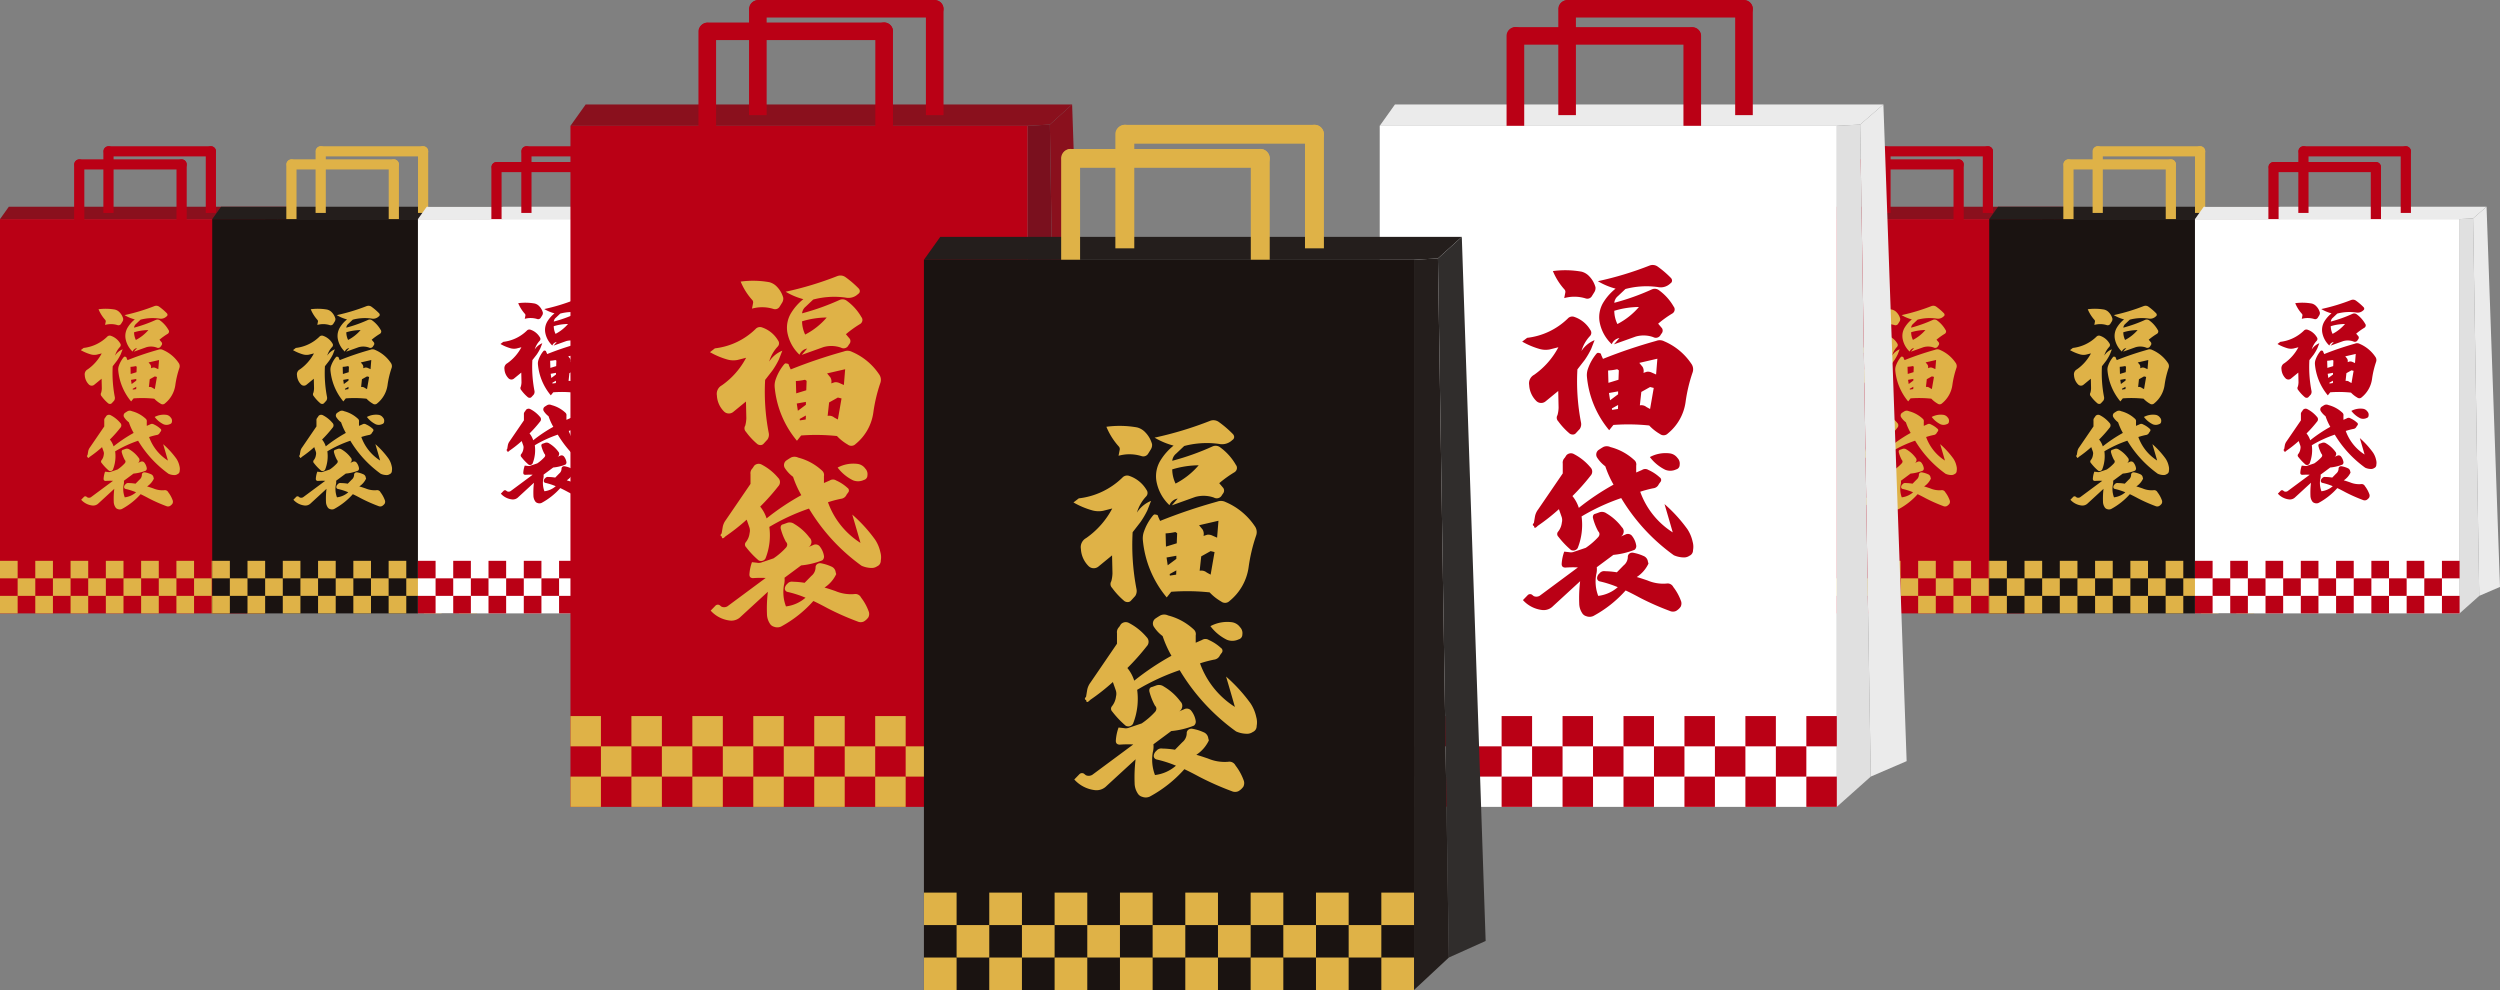 <svg id="グループ_12738" data-name="グループ 12738" xmlns="http://www.w3.org/2000/svg" xmlns:xlink="http://www.w3.org/1999/xlink" width="610" height="241.554" viewBox="0 0 610 241.554">
  <rect x="0" y="0" width="610" height="241.554" fill="#808080" stroke="none"/>
  <defs>
    <clipPath id="clip-path">
      <rect id="長方形_4763" data-name="長方形 4763" width="610" height="241.554" fill="none"/>
    </clipPath>
  </defs>
  <path id="パス_27149" data-name="パス 27149" d="M430,42.117H361.744l-2.138,3.022h64.135l3.133-.182Z" transform="translate(74.368 8.325)" fill="#8a101d"/>
  <g id="グループ_12737" data-name="グループ 12737">
    <g id="グループ_12736" data-name="グループ 12736" clip-path="url(#clip-path)">
      <path id="パス_27150" data-name="パス 27150" d="M383.016,46.063h-2.491V31.038a1.246,1.246,0,0,1,2.491,0Z" transform="translate(78.29 5.891)" fill="#ba0015"/>
      <path id="パス_27151" data-name="パス 27151" d="M403.738,46.063h-2.492V31.038a1.246,1.246,0,0,1,2.492,0Z" transform="translate(82.554 5.891)" fill="#ba0015"/>
      <path id="パス_27152" data-name="パス 27152" d="M380.595,31.037h0a1.241,1.241,0,0,1,1.246-1.237h24.9a1.237,1.237,0,1,1,0,2.474h-24.9a1.241,1.241,0,0,1-1.246-1.237" transform="translate(78.305 5.891)" fill="#ba0015"/>
      <path id="パス_27153" data-name="パス 27153" d="M415.772,44.957l1.435,92.109,4.851-2.183-3.143-92.765Z" transform="translate(85.542 8.325)" fill="#8a101d"/>
      <path id="パス_27154" data-name="パス 27154" d="M413.156,44.67l3.153-.181,1.436,92.108-4.589,4.276Z" transform="translate(85.004 8.794)" fill="#7a101e"/>
      <path id="パス_27155" data-name="パス 27155" d="M375.848,56.691h0a1.241,1.241,0,0,1-1.246-1.237V33.694a1.246,1.246,0,0,1,2.491,0V55.453a1.241,1.241,0,0,1-1.246,1.237" transform="translate(77.072 6.416)" fill="#ba0015"/>
      <path id="パス_27156" data-name="パス 27156" d="M396.569,56.691h0a1.241,1.241,0,0,1-1.246-1.237V33.694a1.246,1.246,0,0,1,2.491,0V55.453a1.241,1.241,0,0,1-1.246,1.237" transform="translate(81.335 6.416)" fill="#ba0015"/>
      <path id="パス_27157" data-name="パス 27157" d="M374.672,33.7h0a1.241,1.241,0,0,1,1.245-1.237h24.9a1.237,1.237,0,1,1,0,2.474h-24.9a1.241,1.241,0,0,1-1.245-1.237" transform="translate(77.086 6.416)" fill="#ba0015"/>
      <rect id="長方形_4547" data-name="長方形 4547" width="64.568" height="96.203" transform="translate(433.592 53.464)" fill="#ba0015"/>
      <rect id="長方形_4548" data-name="長方形 4548" width="4.305" height="4.276" transform="translate(433.592 136.84)" fill="#dfb247"/>
      <rect id="長方形_4549" data-name="長方形 4549" width="4.305" height="4.276" transform="translate(437.897 141.115)" fill="#dfb247"/>
      <rect id="長方形_4550" data-name="長方形 4550" width="4.305" height="4.276" transform="translate(442.202 136.84)" fill="#dfb247"/>
      <rect id="長方形_4551" data-name="長方形 4551" width="4.305" height="4.276" transform="translate(446.506 141.115)" fill="#dfb247"/>
      <rect id="長方形_4552" data-name="長方形 4552" width="4.305" height="4.276" transform="translate(450.811 136.84)" fill="#dfb247"/>
      <rect id="長方形_4553" data-name="長方形 4553" width="4.305" height="4.276" transform="translate(455.115 141.115)" fill="#dfb247"/>
      <rect id="長方形_4554" data-name="長方形 4554" width="4.305" height="4.276" transform="translate(459.42 136.84)" fill="#dfb247"/>
      <rect id="長方形_4555" data-name="長方形 4555" width="4.305" height="4.276" transform="translate(463.724 141.115)" fill="#dfb247"/>
      <rect id="長方形_4556" data-name="長方形 4556" width="4.305" height="4.276" transform="translate(468.029 136.84)" fill="#dfb247"/>
      <rect id="長方形_4557" data-name="長方形 4557" width="4.305" height="4.276" transform="translate(472.333 141.115)" fill="#dfb247"/>
      <rect id="長方形_4558" data-name="長方形 4558" width="4.305" height="4.276" transform="translate(476.638 136.84)" fill="#dfb247"/>
      <rect id="長方形_4559" data-name="長方形 4559" width="4.305" height="4.276" transform="translate(433.592 145.391)" fill="#dfb247"/>
      <rect id="長方形_4560" data-name="長方形 4560" width="4.305" height="4.276" transform="translate(442.202 145.391)" fill="#dfb247"/>
      <rect id="長方形_4561" data-name="長方形 4561" width="4.305" height="4.276" transform="translate(450.811 145.391)" fill="#dfb247"/>
      <rect id="長方形_4562" data-name="長方形 4562" width="4.305" height="4.276" transform="translate(459.42 145.391)" fill="#dfb247"/>
      <rect id="長方形_4563" data-name="長方形 4563" width="4.305" height="4.276" transform="translate(468.029 145.391)" fill="#dfb247"/>
      <rect id="長方形_4564" data-name="長方形 4564" width="4.305" height="4.276" transform="translate(476.638 145.391)" fill="#dfb247"/>
      <rect id="長方形_4565" data-name="長方形 4565" width="4.305" height="4.276" transform="translate(480.942 141.115)" fill="#dfb247"/>
      <rect id="長方形_4566" data-name="長方形 4566" width="4.305" height="4.276" transform="translate(485.247 136.84)" fill="#dfb247"/>
      <rect id="長方形_4567" data-name="長方形 4567" width="4.305" height="4.276" transform="translate(489.551 141.115)" fill="#dfb247"/>
      <rect id="長方形_4568" data-name="長方形 4568" width="4.305" height="4.276" transform="translate(485.247 145.391)" fill="#dfb247"/>
      <rect id="長方形_4569" data-name="長方形 4569" width="4.305" height="4.276" transform="translate(493.856 136.84)" fill="#dfb247"/>
      <rect id="長方形_4570" data-name="長方形 4570" width="4.305" height="4.276" transform="translate(493.856 145.391)" fill="#dfb247"/>
      <path id="パス_27158" data-name="パス 27158" d="M376.645,72.584a9.834,9.834,0,0,0,5.731-2.716.85.85,0,0,1,.954-.231,4.205,4.205,0,0,1,2.248,1.846.658.658,0,0,1-.052.846,5.217,5.217,0,0,0-1.214,2.129,3.966,3.966,0,0,1,1.859-1.539l-.492,1.258a11.465,11.465,0,0,1-.9,1.537l-1.032,1.332a30.606,30.606,0,0,0,.515,7.538,1.2,1.2,0,0,1-.181.871l-.541.59a.551.551,0,0,1-.438.2.749.749,0,0,1-.44-.128,9.738,9.738,0,0,1-1.627-1.744.7.7,0,0,1-.1-.871,4.582,4.582,0,0,0,.153-1.052l-.052-2.358-1.78,1.461a.974.974,0,0,1-1.342-.077,3.413,3.413,0,0,1-.98-2.231,1.356,1.356,0,0,1,.7-1.435,11.033,11.033,0,0,0,3.433-3.9l-1.213.307a3.124,3.124,0,0,1-1.394-.049,10.968,10.968,0,0,1-2.5-1.053Zm7.641-9.355a2.224,2.224,0,0,1,1.136.666,3.548,3.548,0,0,1,.878,1.537,1.093,1.093,0,0,1-.154.693l-.336.538a.746.746,0,0,1-.878.358,5.321,5.321,0,0,0-3.046-.049l.156-.8a.5.5,0,0,0-.13-.436,8.972,8.972,0,0,1-1.624-2.591,13.014,13.014,0,0,1,4,.079m10.582,9.791a1.366,1.366,0,0,1,1.136.051,8.763,8.763,0,0,1,3.82,3.153,1.34,1.34,0,0,1,.18,1.282,22.151,22.151,0,0,0-.979,4.152,6.96,6.96,0,0,1-2.5,4.436.83.83,0,0,1-1.109.077,6.55,6.55,0,0,1-1.523-1.2,28.044,28.044,0,0,0-5.059-.077l-.593.743a13.744,13.744,0,0,1-3.149-7.614,2.673,2.673,0,0,1,.156-1.077,6.822,6.822,0,0,1,1.161-2.076c.129-.154.259-.206.388-.128.206,0,.307.1.307.256l.259.563a72.555,72.555,0,0,1,7.511-2.538m-.878-10.664a1.221,1.221,0,0,1,1.085.153,14.029,14.029,0,0,1,1.858,1.589.586.586,0,0,1,.18.359.446.446,0,0,1-.232.436,1.957,1.957,0,0,1-1.806.514,11.607,11.607,0,0,0-4.543.28l-1.059,1a1.415,1.415,0,0,0-.515.95,33.61,33.61,0,0,0,5.316-1.9.988.988,0,0,1,1.007.127,7.387,7.387,0,0,1,2.064,2.308.622.622,0,0,1,.129.513.686.686,0,0,1-.285.436,15.264,15.264,0,0,0-2.038,1.461l.541.641a.621.621,0,0,1,0,.666l-.181.257a.758.758,0,0,1-1.057.333,4.088,4.088,0,0,0-2.478-.077l-3.071,1.1.774-.9a1.434,1.434,0,0,0-1.084.871,5.7,5.7,0,0,1-1.729-3.23,4.006,4.006,0,0,1,.593-2.744,7.453,7.453,0,0,1,1.677-1.871,9.757,9.757,0,0,1-2.5-1.052,47.225,47.225,0,0,0,7.355-2.23m-5.859,16.585,1.419-.435.052-1.333-.233-.155a7.565,7.565,0,0,1-1.29.18Zm1.367,1.616v-.41l-1.289.23.154,1.025Zm-.025,2.077.025-.564-.875.487.024.2Zm-.515-13.869a4.41,4.41,0,0,0,.439,1.872,10.11,10.11,0,0,0,3.043-2.41,12.247,12.247,0,0,0-3.482.538m3.534,7.357.465.564a1.181,1.181,0,0,1,.156.589l-.028.257.467-.154a1.212,1.212,0,0,1,.619.077l.7.308.181-2.23Zm2.04,3.538-.517-.128-1.237.692-.209,1.9a1.117,1.117,0,0,1,.931.23l.515.283Z" transform="translate(77.349 12.312)" fill="#dfb247"/>
      <path id="パス_27159" data-name="パス 27159" d="M390.023,95.122a.791.791,0,0,1,.206.82.759.759,0,0,1-.387.486l.774-.333a.762.762,0,0,1,.775.18,2.924,2.924,0,0,1,.645,1.41.672.672,0,0,1-.233.616,10.826,10.826,0,0,1-2.994.717l-2.349,1.744a2.737,2.737,0,0,1-.077,1.025,5.712,5.712,0,0,0,.283,3.025,5.113,5.113,0,0,0,2.762-1.231,15.029,15.029,0,0,0-2.555-.82.471.471,0,0,1-.362-.538.906.906,0,0,1,.335-.59.817.817,0,0,1,.8-.307,11.668,11.668,0,0,1,1.652.153l.955-.974a1.564,1.564,0,0,0,.593-1.282.579.579,0,0,1,.258-.411.672.672,0,0,1,.464-.1,6.125,6.125,0,0,1,1.5.461.981.981,0,0,1,.62.794l.077.283a4.608,4.608,0,0,1-1.652,1.9c.645.178,1.136.359,1.523.486a5.645,5.645,0,0,0,2.657.436.9.9,0,0,1,.982.487,7.2,7.2,0,0,1,1.109,2.05,1.034,1.034,0,0,1-.077.744,2.039,2.039,0,0,1-.645.589,1.05,1.05,0,0,1-.878,0,37.94,37.94,0,0,1-4.284-1.9c-.851-.461-1.523-.794-1.962-1a16.738,16.738,0,0,1-4.569,3.615,1.28,1.28,0,0,1-.98.025.994.994,0,0,1-.619-.487,2.487,2.487,0,0,1-.388-1.333,19.774,19.774,0,0,1,.129-3.127l-3.82,3.512a1.838,1.838,0,0,1-1.471.564,4.311,4.311,0,0,1-2.786-1.41l.645-.667a.48.48,0,0,1,.619-.1l.259.2a.912.912,0,0,0,.851-.051l5.394-4a15.033,15.033,0,0,0-1.807.025c-.335-.025-.49-.178-.49-.513a6.185,6.185,0,0,1,.361-1.743l.7.077a1.2,1.2,0,0,0,.749-.077l1.6-.538a9.725,9.725,0,0,0,1.754-1.513.671.671,0,0,0,.181-.411.544.544,0,0,0-.181-.41,8.02,8.02,0,0,1-.748-1.923c-.027-.333.1-.513.387-.564l.49-.178a1.079,1.079,0,0,1,1.033.128,7.366,7.366,0,0,1,2.193,1.974m1.756-9.486a.8.8,0,0,1,.258.769v.974l.826-.358a.824.824,0,0,1,.9,0,5.949,5.949,0,0,1,1.6,1.05.437.437,0,0,1,.077.667l-.206.281a.969.969,0,0,1-.8.59,16.282,16.282,0,0,0-1.832.486,11.3,11.3,0,0,0,4.594,5.743q-.427-1.5-1.161-4a21.129,21.129,0,0,1,3.225,3.538,5.2,5.2,0,0,1,.749,1.794,2.59,2.59,0,0,1,.052,1.18.834.834,0,0,1-.516.794,1.314,1.314,0,0,1-.775.231,3.645,3.645,0,0,1-1.419-.308,27.122,27.122,0,0,1-7.433-8.075,29.669,29.669,0,0,0-5.6,2.589,8.866,8.866,0,0,1-.543,4.46.7.7,0,0,1-.439.333.732.732,0,0,1-.516-.051,12.2,12.2,0,0,1-1.781-1.871.523.523,0,0,1-.077-.667,2.487,2.487,0,0,0,.568-1.333,1.4,1.4,0,0,0-.025-.794l-.388-1.1a28.157,28.157,0,0,1-2.994,2.359c-.335.358-.515.358-.515.025-.233-.077-.233-.231-.026-.436l.156-.922a2.381,2.381,0,0,1,.438-.975l3.485-5.1V86.124a.959.959,0,0,1,.283-.82l.233-.359a.873.873,0,0,1,1.084-.154,7.624,7.624,0,0,1,2.3,1.847.847.847,0,0,1,.026,1.2,30.305,30.305,0,0,1-2.556,2.871,5.011,5.011,0,0,1,.9,1.666,34.744,34.744,0,0,1,4.9-3.28,14.418,14.418,0,0,1-1.161-2.589,4.752,4.752,0,0,1-1.186-1.283.8.8,0,0,1,.231-1.025c.233-.153.465-.308.7-.435a1.184,1.184,0,0,1,.981.025,7.831,7.831,0,0,1,3.381,1.846m5.058-.949a1.59,1.59,0,0,1,1.032.641,1.127,1.127,0,0,1,.31.974.649.649,0,0,1-.49.642,1.92,1.92,0,0,1-1.549.05,6.063,6.063,0,0,1-2.168-1.794,4.706,4.706,0,0,1,2.865-.513" transform="translate(77.367 16.539)" fill="#dfb247"/>
      <path id="パス_27160" data-name="パス 27160" d="M473.415,42.117H404.7l-2.152,3.022h64.568l3.154-.182Z" transform="translate(82.822 8.325)" fill="#241e1c"/>
      <path id="パス_27161" data-name="パス 27161" d="M425.961,46.063h-2.492V31.038a1.246,1.246,0,0,1,2.492,0Z" transform="translate(87.126 5.891)" fill="#dfb247"/>
      <path id="パス_27162" data-name="パス 27162" d="M446.683,46.063h-2.492V31.038a1.246,1.246,0,0,1,2.492,0Z" transform="translate(91.389 5.891)" fill="#dfb247"/>
      <path id="パス_27163" data-name="パス 27163" d="M423.54,31.037h0a1.241,1.241,0,0,1,1.245-1.237h24.9a1.237,1.237,0,1,1,0,2.474h-24.9a1.241,1.241,0,0,1-1.245-1.237" transform="translate(87.14 5.891)" fill="#dfb247"/>
      <path id="パス_27164" data-name="パス 27164" d="M458.716,44.957l1.435,92.109L465,134.883l-3.143-92.765Z" transform="translate(94.378 8.325)" fill="#302d2c"/>
      <path id="パス_27165" data-name="パス 27165" d="M456.1,44.67l3.153-.181L460.69,136.6l-4.589,4.276Z" transform="translate(93.84 8.794)" fill="#241e1c"/>
      <path id="パス_27166" data-name="パス 27166" d="M418.792,56.691h0a1.241,1.241,0,0,1-1.246-1.237V33.694a1.246,1.246,0,0,1,2.491,0V55.453a1.241,1.241,0,0,1-1.246,1.237" transform="translate(85.907 6.416)" fill="#dfb247"/>
      <path id="パス_27167" data-name="パス 27167" d="M439.514,56.691h0a1.241,1.241,0,0,1-1.246-1.237V33.694a1.246,1.246,0,0,1,2.491,0V55.453a1.241,1.241,0,0,1-1.246,1.237" transform="translate(90.171 6.416)" fill="#dfb247"/>
      <path id="パス_27168" data-name="パス 27168" d="M417.616,33.7h0a1.241,1.241,0,0,1,1.246-1.237h24.9a1.237,1.237,0,1,1,0,2.474h-24.9a1.241,1.241,0,0,1-1.246-1.237" transform="translate(85.922 6.416)" fill="#dfb247"/>
      <rect id="長方形_4571" data-name="長方形 4571" width="64.568" height="96.203" transform="translate(485.373 53.464)" fill="#1a1311"/>
      <rect id="長方形_4572" data-name="長方形 4572" width="4.305" height="4.276" transform="translate(489.678 141.115)" fill="#dfb247"/>
      <rect id="長方形_4573" data-name="長方形 4573" width="4.305" height="4.276" transform="translate(493.982 136.84)" fill="#dfb247"/>
      <rect id="長方形_4574" data-name="長方形 4574" width="4.305" height="4.276" transform="translate(498.287 141.115)" fill="#dfb247"/>
      <rect id="長方形_4575" data-name="長方形 4575" width="4.305" height="4.276" transform="translate(502.591 136.84)" fill="#dfb247"/>
      <rect id="長方形_4576" data-name="長方形 4576" width="4.305" height="4.276" transform="translate(506.896 141.115)" fill="#dfb247"/>
      <rect id="長方形_4577" data-name="長方形 4577" width="4.305" height="4.276" transform="translate(511.2 136.84)" fill="#dfb247"/>
      <rect id="長方形_4578" data-name="長方形 4578" width="4.305" height="4.276" transform="translate(515.505 141.115)" fill="#dfb247"/>
      <rect id="長方形_4579" data-name="長方形 4579" width="4.305" height="4.276" transform="translate(519.809 136.84)" fill="#dfb247"/>
      <rect id="長方形_4580" data-name="長方形 4580" width="4.305" height="4.276" transform="translate(524.114 141.115)" fill="#dfb247"/>
      <rect id="長方形_4581" data-name="長方形 4581" width="4.305" height="4.276" transform="translate(528.418 136.84)" fill="#dfb247"/>
      <rect id="長方形_4582" data-name="長方形 4582" width="4.305" height="4.276" transform="translate(493.982 145.391)" fill="#dfb247"/>
      <rect id="長方形_4583" data-name="長方形 4583" width="4.305" height="4.276" transform="translate(502.591 145.391)" fill="#dfb247"/>
      <rect id="長方形_4584" data-name="長方形 4584" width="4.305" height="4.276" transform="translate(511.2 145.391)" fill="#dfb247"/>
      <rect id="長方形_4585" data-name="長方形 4585" width="4.305" height="4.276" transform="translate(519.809 145.391)" fill="#dfb247"/>
      <rect id="長方形_4586" data-name="長方形 4586" width="4.305" height="4.276" transform="translate(528.418 145.391)" fill="#dfb247"/>
      <rect id="長方形_4587" data-name="長方形 4587" width="4.305" height="4.276" transform="translate(532.723 141.115)" fill="#dfb247"/>
      <rect id="長方形_4588" data-name="長方形 4588" width="4.305" height="4.276" transform="translate(537.027 136.84)" fill="#dfb247"/>
      <rect id="長方形_4589" data-name="長方形 4589" width="4.305" height="4.276" transform="translate(541.332 141.115)" fill="#dfb247"/>
      <rect id="長方形_4590" data-name="長方形 4590" width="4.305" height="4.276" transform="translate(537.027 145.391)" fill="#dfb247"/>
      <rect id="長方形_4591" data-name="長方形 4591" width="4.305" height="4.276" transform="translate(545.636 136.84)" fill="#dfb247"/>
      <rect id="長方形_4592" data-name="長方形 4592" width="4.305" height="4.276" transform="translate(545.636 145.391)" fill="#dfb247"/>
      <path id="パス_27169" data-name="パス 27169" d="M419.59,72.584a9.831,9.831,0,0,0,5.73-2.716.851.851,0,0,1,.955-.231,4.2,4.2,0,0,1,2.246,1.846.655.655,0,0,1-.052.846,5.212,5.212,0,0,0-1.213,2.129,3.956,3.956,0,0,1,1.858-1.539l-.491,1.258a11.6,11.6,0,0,1-.9,1.537l-1.032,1.332a30.546,30.546,0,0,0,.516,7.538,1.2,1.2,0,0,1-.181.871l-.541.59a.552.552,0,0,1-.439.2.745.745,0,0,1-.439-.128,9.65,9.65,0,0,1-1.627-1.744.7.7,0,0,1-.1-.871,4.527,4.527,0,0,0,.154-1.052l-.052-2.358L422.2,81.557a.974.974,0,0,1-1.342-.077,3.419,3.419,0,0,1-.98-2.231,1.358,1.358,0,0,1,.7-1.435,11.022,11.022,0,0,0,3.433-3.9l-1.213.307a3.125,3.125,0,0,1-1.394-.049,10.969,10.969,0,0,1-2.5-1.053Zm7.64-9.355a2.224,2.224,0,0,1,1.136.666,3.548,3.548,0,0,1,.878,1.537,1.079,1.079,0,0,1-.154.693l-.336.538a.745.745,0,0,1-.877.358,5.322,5.322,0,0,0-3.046-.049l.154-.8a.5.5,0,0,0-.129-.436,8.976,8.976,0,0,1-1.625-2.591,13.014,13.014,0,0,1,4,.079m10.582,9.791a1.366,1.366,0,0,1,1.136.051,8.763,8.763,0,0,1,3.82,3.153,1.337,1.337,0,0,1,.181,1.282,22.16,22.16,0,0,0-.98,4.152,6.954,6.954,0,0,1-2.5,4.436.83.83,0,0,1-1.109.077,6.575,6.575,0,0,1-1.523-1.2,28.03,28.03,0,0,0-5.058-.077l-.594.743a13.734,13.734,0,0,1-3.148-7.614,2.672,2.672,0,0,1,.154-1.077,6.846,6.846,0,0,1,1.161-2.076c.13-.154.259-.206.388-.128.206,0,.309.1.309.256l.258.563a72.555,72.555,0,0,1,7.511-2.538m-.877-10.664a1.219,1.219,0,0,1,1.084.153,13.954,13.954,0,0,1,1.858,1.589.582.582,0,0,1,.181.359.447.447,0,0,1-.233.436,1.956,1.956,0,0,1-1.806.514,11.61,11.61,0,0,0-4.543.28l-1.057,1a1.412,1.412,0,0,0-.516.95,33.563,33.563,0,0,0,5.316-1.9.988.988,0,0,1,1.007.127,7.387,7.387,0,0,1,2.064,2.308.622.622,0,0,1,.129.513.69.69,0,0,1-.283.436,15.2,15.2,0,0,0-2.039,1.461l.541.641a.621.621,0,0,1,0,.666l-.18.257a.759.759,0,0,1-1.059.333,4.088,4.088,0,0,0-2.478-.077l-3.071,1.1.774-.9a1.434,1.434,0,0,0-1.084.871,5.7,5.7,0,0,1-1.729-3.23,4.007,4.007,0,0,1,.593-2.744,7.477,7.477,0,0,1,1.677-1.871,9.758,9.758,0,0,1-2.5-1.052,47.24,47.24,0,0,0,7.356-2.23m-5.859,16.585,1.419-.435.052-1.333-.233-.155a7.579,7.579,0,0,1-1.29.18Zm1.367,1.616v-.41l-1.29.23.154,1.025Zm-.025,2.077.025-.564-.877.487.025.2ZM431.9,68.765a4.41,4.41,0,0,0,.439,1.872,10.116,10.116,0,0,0,3.045-2.41,12.256,12.256,0,0,0-3.483.538m3.535,7.357.464.564a1.181,1.181,0,0,1,.156.589l-.027.257.465-.154a1.217,1.217,0,0,1,.62.077l.7.308.181-2.23Zm2.039,3.538-.516-.128-1.238.692-.207,1.9a1.115,1.115,0,0,1,.93.23l.516.283Z" transform="translate(86.184 12.312)" fill="#dfb247"/>
      <path id="パス_27170" data-name="パス 27170" d="M432.968,95.122a.791.791,0,0,1,.206.82.759.759,0,0,1-.387.486l.774-.333a.763.763,0,0,1,.775.18,2.924,2.924,0,0,1,.645,1.41.672.672,0,0,1-.233.616,10.816,10.816,0,0,1-2.994.717l-2.349,1.744a2.736,2.736,0,0,1-.077,1.025,5.712,5.712,0,0,0,.283,3.025,5.113,5.113,0,0,0,2.762-1.231,15.03,15.03,0,0,0-2.555-.82.471.471,0,0,1-.362-.538.907.907,0,0,1,.335-.59.817.817,0,0,1,.8-.307,11.649,11.649,0,0,1,1.652.153l.955-.974a1.564,1.564,0,0,0,.593-1.282.579.579,0,0,1,.258-.411.672.672,0,0,1,.464-.1,6.125,6.125,0,0,1,1.5.461.981.981,0,0,1,.62.794l.077.283a4.607,4.607,0,0,1-1.652,1.9c.645.178,1.136.359,1.523.486a5.649,5.649,0,0,0,2.659.436.9.9,0,0,1,.98.487,7.206,7.206,0,0,1,1.109,2.05,1.034,1.034,0,0,1-.077.744,2.039,2.039,0,0,1-.645.589,1.05,1.05,0,0,1-.878,0,37.946,37.946,0,0,1-4.284-1.9c-.851-.461-1.523-.794-1.962-1a16.752,16.752,0,0,1-4.567,3.615,1.284,1.284,0,0,1-.981.025.993.993,0,0,1-.619-.487,2.5,2.5,0,0,1-.388-1.333,19.626,19.626,0,0,1,.13-3.127l-3.82,3.512a1.842,1.842,0,0,1-1.472.564,4.311,4.311,0,0,1-2.786-1.41l.645-.667a.48.48,0,0,1,.619-.1l.259.2a.912.912,0,0,0,.851-.051l5.395-4a15.033,15.033,0,0,0-1.807.025c-.335-.025-.49-.178-.49-.513a6.185,6.185,0,0,1,.36-1.743l.7.077a1.2,1.2,0,0,0,.749-.077l1.6-.538a9.725,9.725,0,0,0,1.754-1.513.671.671,0,0,0,.181-.411.544.544,0,0,0-.181-.41,8.02,8.02,0,0,1-.748-1.923c-.027-.333.1-.513.387-.564l.49-.178a1.079,1.079,0,0,1,1.033.128,7.352,7.352,0,0,1,2.193,1.974m1.756-9.486a.8.8,0,0,1,.258.769v.974l.826-.358a.824.824,0,0,1,.9,0,5.948,5.948,0,0,1,1.6,1.05.437.437,0,0,1,.077.667l-.206.281a.969.969,0,0,1-.8.59,16.284,16.284,0,0,0-1.832.486,11.3,11.3,0,0,0,4.594,5.743q-.427-1.5-1.161-4a21.126,21.126,0,0,1,3.225,3.538,5.2,5.2,0,0,1,.749,1.794,2.59,2.59,0,0,1,.052,1.18.834.834,0,0,1-.516.794,1.311,1.311,0,0,1-.775.231,3.645,3.645,0,0,1-1.419-.308,27.1,27.1,0,0,1-7.432-8.075,29.643,29.643,0,0,0-5.6,2.589,8.866,8.866,0,0,1-.543,4.46.7.7,0,0,1-.439.333.732.732,0,0,1-.516-.051,12.2,12.2,0,0,1-1.781-1.871.523.523,0,0,1-.077-.667,2.486,2.486,0,0,0,.568-1.333,1.4,1.4,0,0,0-.025-.794l-.388-1.1a28.157,28.157,0,0,1-2.994,2.359c-.335.358-.515.358-.515.025-.233-.077-.233-.231-.027-.436l.156-.922a2.382,2.382,0,0,1,.438-.975l3.485-5.1V86.124a.959.959,0,0,1,.283-.82l.233-.359a.873.873,0,0,1,1.084-.154,7.623,7.623,0,0,1,2.3,1.847.847.847,0,0,1,.027,1.2,30.305,30.305,0,0,1-2.556,2.871,5.012,5.012,0,0,1,.9,1.666,34.682,34.682,0,0,1,4.9-3.28,14.342,14.342,0,0,1-1.162-2.589,4.751,4.751,0,0,1-1.186-1.283.8.8,0,0,1,.232-1.025c.233-.153.465-.308.7-.435a1.184,1.184,0,0,1,.981.025,7.831,7.831,0,0,1,3.381,1.846m5.058-.949a1.59,1.59,0,0,1,1.032.641,1.127,1.127,0,0,1,.31.974.649.649,0,0,1-.49.642,1.92,1.92,0,0,1-1.549.05,6.074,6.074,0,0,1-2.168-1.794,4.706,4.706,0,0,1,2.865-.513" transform="translate(86.202 16.539)" fill="#dfb247"/>
      <rect id="長方形_4593" data-name="長方形 4593" width="4.305" height="4.276" transform="translate(485.373 136.84)" fill="#dfb247"/>
      <rect id="長方形_4594" data-name="長方形 4594" width="4.305" height="4.276" transform="translate(485.373 145.391)" fill="#dfb247"/>
      <path id="パス_27171" data-name="パス 27171" d="M515.329,42.117h-69l-2.152,3.022h64.568l3.3-.182Z" transform="translate(91.387 8.325)" fill="#ebebeb"/>
      <path id="パス_27172" data-name="パス 27172" d="M467.592,46.063H465.1V31.038a1.246,1.246,0,0,1,2.492,0Z" transform="translate(95.691 5.891)" fill="#ba0015"/>
      <path id="パス_27173" data-name="パス 27173" d="M488.314,46.063h-2.492V31.038a1.246,1.246,0,0,1,2.492,0Z" transform="translate(99.955 5.891)" fill="#ba0015"/>
      <path id="パス_27174" data-name="パス 27174" d="M465.171,31.037h0a1.241,1.241,0,0,1,1.246-1.237h24.9a1.237,1.237,0,1,1,0,2.474h-24.9a1.241,1.241,0,0,1-1.246-1.237" transform="translate(95.706 5.891)" fill="#ba0015"/>
      <path id="パス_27175" data-name="パス 27175" d="M500.465,44.957l1.5,92.109,5.068-2.183L503.75,42.118Z" transform="translate(102.967 8.325)" fill="#ebebeb"/>
      <path id="パス_27176" data-name="パス 27176" d="M497.732,44.67l3.3-.181,1.5,92.108-4.8,4.276Z" transform="translate(102.405 8.794)" fill="#e0e0e0"/>
      <path id="パス_27177" data-name="パス 27177" d="M460.289,57.237h0A1.241,1.241,0,0,1,459.043,56V34.241a1.246,1.246,0,0,1,2.491,0V56a1.241,1.241,0,0,1-1.246,1.237" transform="translate(94.445 6.524)" fill="#ba0015"/>
      <path id="パス_27178" data-name="パス 27178" d="M481.011,57.237h0A1.241,1.241,0,0,1,479.765,56V34.241a1.246,1.246,0,0,1,2.491,0V56a1.241,1.241,0,0,1-1.246,1.237" transform="translate(98.708 6.524)" fill="#ba0015"/>
      <path id="パス_27179" data-name="パス 27179" d="M459.113,34.24h0A1.241,1.241,0,0,1,460.359,33h24.9a1.238,1.238,0,1,1,0,2.476h-24.9a1.242,1.242,0,0,1-1.246-1.238" transform="translate(94.459 6.524)" fill="#ba0015"/>
      <rect id="長方形_4595" data-name="長方形 4595" width="64.568" height="96.203" transform="translate(535.57 53.464)" fill="#fff"/>
      <rect id="長方形_4596" data-name="長方形 4596" width="4.305" height="4.276" transform="translate(535.57 136.84)" fill="#ba0015"/>
      <rect id="長方形_4597" data-name="長方形 4597" width="4.305" height="4.276" transform="translate(539.874 141.115)" fill="#ba0015"/>
      <rect id="長方形_4598" data-name="長方形 4598" width="4.305" height="4.276" transform="translate(544.178 136.84)" fill="#ba0015"/>
      <rect id="長方形_4599" data-name="長方形 4599" width="4.305" height="4.276" transform="translate(548.483 141.115)" fill="#ba0015"/>
      <rect id="長方形_4600" data-name="長方形 4600" width="4.305" height="4.276" transform="translate(552.787 136.84)" fill="#ba0015"/>
      <rect id="長方形_4601" data-name="長方形 4601" width="4.305" height="4.276" transform="translate(557.092 141.115)" fill="#ba0015"/>
      <rect id="長方形_4602" data-name="長方形 4602" width="4.305" height="4.276" transform="translate(561.396 136.84)" fill="#ba0015"/>
      <rect id="長方形_4603" data-name="長方形 4603" width="4.305" height="4.276" transform="translate(565.701 141.115)" fill="#ba0015"/>
      <rect id="長方形_4604" data-name="長方形 4604" width="4.305" height="4.276" transform="translate(570.005 136.84)" fill="#ba0015"/>
      <rect id="長方形_4605" data-name="長方形 4605" width="4.305" height="4.276" transform="translate(574.31 141.115)" fill="#ba0015"/>
      <rect id="長方形_4606" data-name="長方形 4606" width="4.305" height="4.276" transform="translate(578.614 136.84)" fill="#ba0015"/>
      <rect id="長方形_4607" data-name="長方形 4607" width="4.305" height="4.276" transform="translate(535.57 145.391)" fill="#ba0015"/>
      <rect id="長方形_4608" data-name="長方形 4608" width="4.305" height="4.276" transform="translate(544.178 145.391)" fill="#ba0015"/>
      <rect id="長方形_4609" data-name="長方形 4609" width="4.305" height="4.276" transform="translate(552.787 145.391)" fill="#ba0015"/>
      <rect id="長方形_4610" data-name="長方形 4610" width="4.305" height="4.276" transform="translate(561.396 145.391)" fill="#ba0015"/>
      <rect id="長方形_4611" data-name="長方形 4611" width="4.305" height="4.276" transform="translate(570.005 145.391)" fill="#ba0015"/>
      <rect id="長方形_4612" data-name="長方形 4612" width="4.305" height="4.276" transform="translate(578.614 145.391)" fill="#ba0015"/>
      <rect id="長方形_4613" data-name="長方形 4613" width="4.305" height="4.276" transform="translate(582.919 141.115)" fill="#ba0015"/>
      <rect id="長方形_4614" data-name="長方形 4614" width="4.305" height="4.276" transform="translate(587.224 136.84)" fill="#ba0015"/>
      <rect id="長方形_4615" data-name="長方形 4615" width="4.305" height="4.276" transform="translate(591.528 141.115)" fill="#ba0015"/>
      <rect id="長方形_4616" data-name="長方形 4616" width="4.305" height="4.276" transform="translate(587.224 145.391)" fill="#ba0015"/>
      <rect id="長方形_4617" data-name="長方形 4617" width="4.305" height="4.276" transform="translate(595.833 136.84)" fill="#ba0015"/>
      <rect id="長方形_4618" data-name="長方形 4618" width="4.305" height="4.276" transform="translate(595.833 145.391)" fill="#ba0015"/>
      <path id="パス_27180" data-name="パス 27180" d="M461.572,71.343a9.831,9.831,0,0,0,5.73-2.716.849.849,0,0,1,.955-.231,4.2,4.2,0,0,1,2.246,1.846.655.655,0,0,1-.052.846,5.216,5.216,0,0,0-1.213,2.128,3.962,3.962,0,0,1,1.858-1.538l-.491,1.256a11.547,11.547,0,0,1-.9,1.538L468.67,75.8a30.545,30.545,0,0,0,.516,7.537,1.2,1.2,0,0,1-.181.871l-.541.59a.552.552,0,0,1-.439.2.745.745,0,0,1-.439-.128,9.654,9.654,0,0,1-1.626-1.744.7.7,0,0,1-.1-.871,4.526,4.526,0,0,0,.154-1.052l-.052-2.358-1.781,1.461a.974.974,0,0,1-1.342-.077,3.419,3.419,0,0,1-.98-2.231,1.358,1.358,0,0,1,.7-1.435,11.023,11.023,0,0,0,3.433-3.9l-1.213.307a3.106,3.106,0,0,1-1.394-.05,10.879,10.879,0,0,1-2.5-1.052Zm7.64-9.356a2.232,2.232,0,0,1,1.136.666,3.573,3.573,0,0,1,.878,1.538,1.074,1.074,0,0,1-.154.692l-.336.539a.745.745,0,0,1-.877.359,5.321,5.321,0,0,0-3.046-.051l.154-.794a.5.5,0,0,0-.129-.437,8.954,8.954,0,0,1-1.625-2.589,13.052,13.052,0,0,1,4,.078m10.582,9.792a1.361,1.361,0,0,1,1.136.051,8.747,8.747,0,0,1,3.82,3.153,1.337,1.337,0,0,1,.181,1.282,22.16,22.16,0,0,0-.98,4.152,6.954,6.954,0,0,1-2.5,4.436.83.83,0,0,1-1.109.077,6.575,6.575,0,0,1-1.523-1.2,28.14,28.14,0,0,0-5.058-.077l-.594.743a13.734,13.734,0,0,1-3.148-7.614,2.672,2.672,0,0,1,.154-1.077,6.848,6.848,0,0,1,1.161-2.076c.13-.155.259-.206.388-.128.206,0,.309.1.309.256l.258.563a72.27,72.27,0,0,1,7.511-2.538m-.877-10.664a1.219,1.219,0,0,1,1.084.153,13.867,13.867,0,0,1,1.858,1.589.585.585,0,0,1,.181.359.45.45,0,0,1-.233.436,1.952,1.952,0,0,1-1.806.513,11.632,11.632,0,0,0-4.543.281l-1.057,1a1.41,1.41,0,0,0-.516.949,33.445,33.445,0,0,0,5.316-1.9.991.991,0,0,1,1.007.128,7.388,7.388,0,0,1,2.064,2.308.622.622,0,0,1,.129.513.69.69,0,0,1-.283.436,15.092,15.092,0,0,0-2.039,1.461l.541.641a.623.623,0,0,1,0,.667l-.18.256a.761.761,0,0,1-1.059.333,4.079,4.079,0,0,0-2.478-.077l-3.071,1.1.774-.9a1.438,1.438,0,0,0-1.084.872,5.709,5.709,0,0,1-1.729-3.23,4.007,4.007,0,0,1,.593-2.744,7.455,7.455,0,0,1,1.677-1.871,9.759,9.759,0,0,1-2.5-1.052,47.11,47.11,0,0,0,7.356-2.23M473.058,77.7l1.419-.435.052-1.333-.233-.153a7.682,7.682,0,0,1-1.29.178Zm1.367,1.616v-.41l-1.29.23.154,1.025Zm-.025,2.077.025-.564-.877.487.025.2Zm-.516-13.869a4.409,4.409,0,0,0,.439,1.872,10.114,10.114,0,0,0,3.044-2.41,12.256,12.256,0,0,0-3.483.538m3.535,7.357.464.564a1.182,1.182,0,0,1,.156.59l-.026.256.465-.154a1.229,1.229,0,0,1,.62.077l.7.308.181-2.23Zm2.039,3.538-.516-.128-1.238.692-.207,1.9a1.115,1.115,0,0,1,.93.23l.516.283Z" transform="translate(94.822 12.067)" fill="#ba0015"/>
      <path id="パス_27181" data-name="パス 27181" d="M474.949,93.881a.791.791,0,0,1,.206.82.759.759,0,0,1-.387.486l.774-.333a.763.763,0,0,1,.775.18,2.924,2.924,0,0,1,.645,1.41.672.672,0,0,1-.233.616,10.816,10.816,0,0,1-2.994.717l-2.349,1.744a2.738,2.738,0,0,1-.077,1.025,5.713,5.713,0,0,0,.283,3.025,5.113,5.113,0,0,0,2.762-1.231,15.03,15.03,0,0,0-2.555-.82.471.471,0,0,1-.362-.538.906.906,0,0,1,.335-.59.817.817,0,0,1,.8-.307,11.654,11.654,0,0,1,1.652.153l.955-.974a1.564,1.564,0,0,0,.593-1.282.577.577,0,0,1,.258-.411.672.672,0,0,1,.464-.1,6.125,6.125,0,0,1,1.5.461.981.981,0,0,1,.62.794l.077.283a4.607,4.607,0,0,1-1.652,1.9c.645.178,1.136.359,1.523.486a5.649,5.649,0,0,0,2.659.436.9.9,0,0,1,.98.487,7.2,7.2,0,0,1,1.109,2.05,1.034,1.034,0,0,1-.077.744,2.054,2.054,0,0,1-.645.589,1.05,1.05,0,0,1-.878,0,37.942,37.942,0,0,1-4.284-1.9c-.851-.461-1.523-.794-1.962-1a16.75,16.75,0,0,1-4.567,3.615,1.284,1.284,0,0,1-.981.025.994.994,0,0,1-.619-.487,2.5,2.5,0,0,1-.388-1.333,19.622,19.622,0,0,1,.13-3.127l-3.82,3.512a1.841,1.841,0,0,1-1.472.564,4.311,4.311,0,0,1-2.786-1.41l.645-.667a.48.48,0,0,1,.619-.1l.259.2a.912.912,0,0,0,.851-.051l5.394-4a15.032,15.032,0,0,0-1.807.025c-.335-.025-.49-.178-.49-.513a6.185,6.185,0,0,1,.361-1.743l.7.077a1.2,1.2,0,0,0,.749-.077l1.6-.538a9.722,9.722,0,0,0,1.754-1.513.671.671,0,0,0,.181-.411.544.544,0,0,0-.181-.41,8.02,8.02,0,0,1-.748-1.923c-.027-.333.1-.513.387-.564l.49-.178a1.08,1.08,0,0,1,1.033.128,7.353,7.353,0,0,1,2.193,1.974M476.7,84.4a.8.8,0,0,1,.258.769v.974l.826-.358a.824.824,0,0,1,.9,0,5.95,5.95,0,0,1,1.6,1.05.437.437,0,0,1,.077.667l-.206.281a.969.969,0,0,1-.8.59,16.286,16.286,0,0,0-1.831.486,11.3,11.3,0,0,0,4.594,5.743q-.427-1.5-1.161-4a21.129,21.129,0,0,1,3.225,3.538,5.2,5.2,0,0,1,.749,1.794,2.574,2.574,0,0,1,.052,1.18.834.834,0,0,1-.516.794,1.311,1.311,0,0,1-.775.231,3.646,3.646,0,0,1-1.419-.308,27.1,27.1,0,0,1-7.432-8.075,29.645,29.645,0,0,0-5.6,2.589,8.867,8.867,0,0,1-.543,4.46.7.7,0,0,1-.439.333.733.733,0,0,1-.516-.051,12.25,12.25,0,0,1-1.781-1.871.523.523,0,0,1-.077-.667,2.487,2.487,0,0,0,.568-1.333,1.4,1.4,0,0,0-.025-.794l-.388-1.1a28.155,28.155,0,0,1-2.994,2.359c-.335.358-.515.358-.515.025-.233-.077-.233-.231-.027-.436l.156-.922a2.382,2.382,0,0,1,.438-.975l3.485-5.1V84.883a.959.959,0,0,1,.283-.82l.233-.359a.873.873,0,0,1,1.084-.154,7.624,7.624,0,0,1,2.3,1.847.848.848,0,0,1,.027,1.2,30.313,30.313,0,0,1-2.556,2.871,5.012,5.012,0,0,1,.9,1.666,34.683,34.683,0,0,1,4.9-3.28,14.337,14.337,0,0,1-1.162-2.589,4.753,4.753,0,0,1-1.186-1.283.8.8,0,0,1,.232-1.025c.233-.153.465-.308.7-.435a1.184,1.184,0,0,1,.981.025A7.831,7.831,0,0,1,476.7,84.4m5.058-.949a1.59,1.59,0,0,1,1.032.641,1.127,1.127,0,0,1,.31.974.648.648,0,0,1-.49.642,1.92,1.92,0,0,1-1.549.05,6.074,6.074,0,0,1-2.168-1.794,4.706,4.706,0,0,1,2.865-.513" transform="translate(94.84 16.294)" fill="#ba0015"/>
      <path id="パス_27182" data-name="パス 27182" d="M402.1,21.277H282.925L279.206,26.5H390.738l5.694-.313Z" transform="translate(57.445 4.206)" fill="#ebebeb"/>
      <path id="パス_27183" data-name="パス 27183" d="M319.645,28.091h-4.3V2.138a2.152,2.152,0,0,1,4.3,0Z" transform="translate(64.879)" fill="#ba0015"/>
      <path id="パス_27184" data-name="パス 27184" d="M355.438,28.091h-4.3V2.138a2.152,2.152,0,0,1,4.3,0Z" transform="translate(72.243)" fill="#ba0015"/>
      <path id="パス_27185" data-name="パス 27185" d="M315.462,2.138h0A2.145,2.145,0,0,1,317.614,0h43.011a2.138,2.138,0,1,1,0,4.276H317.614a2.145,2.145,0,0,1-2.152-2.138" transform="translate(64.904)" fill="#ba0015"/>
      <path id="パス_27186" data-name="パス 27186" d="M376.428,26.183l2.591,159.1,8.754-3.77L382.1,21.277Z" transform="translate(77.447 4.206)" fill="#ebebeb"/>
      <path id="パス_27187" data-name="パス 27187" d="M371.707,25.686l5.692-.313,2.591,159.1-8.283,7.385Z" transform="translate(76.476 5.015)" fill="#e0e0e0"/>
      <path id="パス_27188" data-name="パス 27188" d="M307.028,47.393h0a2.146,2.146,0,0,1-2.152-2.138V7.671a2.153,2.153,0,0,1,4.306,0V45.255a2.146,2.146,0,0,1-2.153,2.138" transform="translate(62.726 1.094)" fill="#ba0015"/>
      <path id="パス_27189" data-name="パス 27189" d="M342.822,47.393h0a2.145,2.145,0,0,1-2.152-2.138V7.671a2.152,2.152,0,0,1,4.3,0V45.255a2.145,2.145,0,0,1-2.152,2.138" transform="translate(70.091 1.094)" fill="#ba0015"/>
      <path id="パス_27190" data-name="パス 27190" d="M305,7.671h0a2.145,2.145,0,0,1,2.152-2.138h43.011a2.138,2.138,0,1,1,0,4.276H307.15A2.145,2.145,0,0,1,305,7.671" transform="translate(62.751 1.094)" fill="#ba0015"/>
      <rect id="長方形_4619" data-name="長方形 4619" width="111.531" height="166.177" transform="translate(336.652 30.701)" fill="#fff"/>
      <rect id="長方形_4620" data-name="長方形 4620" width="7.436" height="7.386" transform="translate(336.651 174.721)" fill="#ba0015"/>
      <rect id="長方形_4621" data-name="長方形 4621" width="7.436" height="7.386" transform="translate(344.087 182.107)" fill="#ba0015"/>
      <rect id="長方形_4622" data-name="長方形 4622" width="7.436" height="7.386" transform="translate(351.522 174.721)" fill="#ba0015"/>
      <rect id="長方形_4623" data-name="長方形 4623" width="7.436" height="7.386" transform="translate(358.957 182.107)" fill="#ba0015"/>
      <rect id="長方形_4624" data-name="長方形 4624" width="7.436" height="7.386" transform="translate(366.393 174.721)" fill="#ba0015"/>
      <rect id="長方形_4625" data-name="長方形 4625" width="7.436" height="7.386" transform="translate(373.829 182.107)" fill="#ba0015"/>
      <rect id="長方形_4626" data-name="長方形 4626" width="7.436" height="7.386" transform="translate(381.263 174.721)" fill="#ba0015"/>
      <rect id="長方形_4627" data-name="長方形 4627" width="7.436" height="7.386" transform="translate(388.699 182.107)" fill="#ba0015"/>
      <rect id="長方形_4628" data-name="長方形 4628" width="7.436" height="7.386" transform="translate(396.135 174.721)" fill="#ba0015"/>
      <rect id="長方形_4629" data-name="長方形 4629" width="7.436" height="7.386" transform="translate(403.569 182.107)" fill="#ba0015"/>
      <rect id="長方形_4630" data-name="長方形 4630" width="7.436" height="7.386" transform="translate(411.005 174.721)" fill="#ba0015"/>
      <rect id="長方形_4631" data-name="長方形 4631" width="7.436" height="7.386" transform="translate(336.651 189.492)" fill="#ba0015"/>
      <rect id="長方形_4632" data-name="長方形 4632" width="7.436" height="7.386" transform="translate(351.522 189.492)" fill="#ba0015"/>
      <rect id="長方形_4633" data-name="長方形 4633" width="7.436" height="7.386" transform="translate(366.393 189.492)" fill="#ba0015"/>
      <rect id="長方形_4634" data-name="長方形 4634" width="7.436" height="7.386" transform="translate(381.263 189.492)" fill="#ba0015"/>
      <rect id="長方形_4635" data-name="長方形 4635" width="7.436" height="7.386" transform="translate(396.135 189.492)" fill="#ba0015"/>
      <rect id="長方形_4636" data-name="長方形 4636" width="7.436" height="7.386" transform="translate(411.005 189.492)" fill="#ba0015"/>
      <rect id="長方形_4637" data-name="長方形 4637" width="7.436" height="7.386" transform="translate(418.441 182.107)" fill="#ba0015"/>
      <rect id="長方形_4638" data-name="長方形 4638" width="7.436" height="7.386" transform="translate(425.876 174.721)" fill="#ba0015"/>
      <rect id="長方形_4639" data-name="長方形 4639" width="7.436" height="7.386" transform="translate(433.312 182.107)" fill="#ba0015"/>
      <rect id="長方形_4640" data-name="長方形 4640" width="7.436" height="7.386" transform="translate(425.876 189.492)" fill="#ba0015"/>
      <rect id="長方形_4641" data-name="長方形 4641" width="7.436" height="7.386" transform="translate(440.747 174.721)" fill="#ba0015"/>
      <rect id="長方形_4642" data-name="長方形 4642" width="7.436" height="7.386" transform="translate(440.747 189.492)" fill="#ba0015"/>
      <path id="パス_27191" data-name="パス 27191" d="M309.245,71.763a17,17,0,0,0,9.9-4.695,1.468,1.468,0,0,1,1.65-.4,7.253,7.253,0,0,1,3.878,3.187,1.134,1.134,0,0,1-.089,1.462,9,9,0,0,0-2.094,3.674,6.841,6.841,0,0,1,3.21-2.655l-.848,2.169a19.77,19.77,0,0,1-1.56,2.656l-1.783,2.3a52.741,52.741,0,0,0,.892,13.019,2.075,2.075,0,0,1-.312,1.505l-.936,1.019a.954.954,0,0,1-.758.353,1.291,1.291,0,0,1-.758-.22,16.7,16.7,0,0,1-2.808-3.012,1.212,1.212,0,0,1-.178-1.505,7.735,7.735,0,0,0,.268-1.816l-.089-4.073-3.076,2.523a1.681,1.681,0,0,1-2.319-.133,5.9,5.9,0,0,1-1.694-3.853,2.343,2.343,0,0,1,1.2-2.479,19.024,19.024,0,0,0,5.929-6.731l-2.1.532a5.38,5.38,0,0,1-2.407-.089,18.8,18.8,0,0,1-4.325-1.816Zm13.2-16.164A3.865,3.865,0,0,1,324.4,56.75a6.172,6.172,0,0,1,1.517,2.658,1.842,1.842,0,0,1-.268,1.2l-.58.931a1.288,1.288,0,0,1-1.516.619,9.206,9.206,0,0,0-5.261-.089l.268-1.371a.865.865,0,0,0-.223-.755,15.5,15.5,0,0,1-2.808-4.472,22.548,22.548,0,0,1,6.91.133M340.72,72.515a2.352,2.352,0,0,1,1.962.089,15.111,15.111,0,0,1,6.6,5.447,2.313,2.313,0,0,1,.312,2.215,38.184,38.184,0,0,0-1.694,7.173,12,12,0,0,1-4.325,7.66,1.434,1.434,0,0,1-1.917.134,11.407,11.407,0,0,1-2.63-2.082,48.618,48.618,0,0,0-8.738-.133L329.263,94.3a23.732,23.732,0,0,1-5.439-13.152,4.6,4.6,0,0,1,.268-1.86A11.826,11.826,0,0,1,326.1,75.7c.223-.266.446-.355.669-.22.357,0,.535.176.535.442l.445.975a124.273,124.273,0,0,1,12.974-4.385M339.2,54.094a2.1,2.1,0,0,1,1.873.266,23.838,23.838,0,0,1,3.21,2.745,1,1,0,0,1,.312.62.776.776,0,0,1-.4.753,3.376,3.376,0,0,1-3.121.885,20.083,20.083,0,0,0-7.847.486L331.4,61.577a2.431,2.431,0,0,0-.892,1.638,57.753,57.753,0,0,0,9.184-3.277,1.707,1.707,0,0,1,1.737.222A12.733,12.733,0,0,1,345,64.146a1.08,1.08,0,0,1,.223.886,1.189,1.189,0,0,1-.49.752,26.256,26.256,0,0,0-3.522,2.525l.936,1.107a1.073,1.073,0,0,1,0,1.151l-.312.443a1.314,1.314,0,0,1-1.828.576,7.053,7.053,0,0,0-4.279-.133l-5.305,1.9,1.337-1.549a2.483,2.483,0,0,0-1.873,1.505,9.868,9.868,0,0,1-2.987-5.58,6.918,6.918,0,0,1,1.025-4.739,12.874,12.874,0,0,1,2.9-3.231,16.872,16.872,0,0,1-4.325-1.816A81.508,81.508,0,0,0,339.2,54.094m-10.12,28.649,2.451-.752.089-2.3-.4-.266a13.164,13.164,0,0,1-2.228.31Zm2.362,2.791v-.709l-2.229.4.269,1.771Zm-.043,3.587.043-.974-1.516.841.045.355Zm-.892-23.956a7.638,7.638,0,0,0,.757,3.232,17.478,17.478,0,0,0,5.261-4.163,21.185,21.185,0,0,0-6.018.931m6.107,12.708.8.974a2.048,2.048,0,0,1,.268,1.019l-.045.443.8-.266a2.094,2.094,0,0,1,1.071.133l1.2.531.312-3.853Zm3.522,6.111-.891-.222-2.14,1.2-.357,3.278a1.919,1.919,0,0,1,1.6.4l.892.487Z" transform="translate(63.378 10.669)" fill="#ba0015"/>
      <path id="パス_27192" data-name="パス 27192" d="M332.352,110.69a1.369,1.369,0,0,1,.357,1.417,1.316,1.316,0,0,1-.669.841l1.337-.576a1.317,1.317,0,0,1,1.338.31,5.042,5.042,0,0,1,1.114,2.436,1.159,1.159,0,0,1-.4,1.062,18.731,18.731,0,0,1-5.171,1.24l-4.056,3.011a4.769,4.769,0,0,1-.134,1.771,9.861,9.861,0,0,0,.49,5.225,8.835,8.835,0,0,0,4.771-2.126,25.81,25.81,0,0,0-4.414-1.417.815.815,0,0,1-.623-.929,1.562,1.562,0,0,1,.579-1.019,1.41,1.41,0,0,1,1.383-.531,20.175,20.175,0,0,1,2.853.266l1.649-1.683a2.7,2.7,0,0,0,1.025-2.214,1,1,0,0,1,.446-.709,1.161,1.161,0,0,1,.8-.176,10.682,10.682,0,0,1,2.586.8,1.7,1.7,0,0,1,1.069,1.374l.134.486a7.953,7.953,0,0,1-2.853,3.277c1.114.309,1.962.62,2.63.841a9.758,9.758,0,0,0,4.593.753,1.556,1.556,0,0,1,1.693.842A12.443,12.443,0,0,1,346.8,128.8a1.8,1.8,0,0,1-.134,1.285,3.552,3.552,0,0,1-1.115,1.018,1.81,1.81,0,0,1-1.516,0,65.531,65.531,0,0,1-7.4-3.277c-1.471-.8-2.631-1.373-3.388-1.727a28.88,28.88,0,0,1-7.892,6.243,2.212,2.212,0,0,1-1.694.044,1.713,1.713,0,0,1-1.07-.841,4.313,4.313,0,0,1-.669-2.3,34.02,34.02,0,0,1,.223-5.4l-6.6,6.066a3.182,3.182,0,0,1-2.542.974,7.451,7.451,0,0,1-4.815-2.435l1.115-1.152a.828.828,0,0,1,1.069-.176l.446.355a1.579,1.579,0,0,0,1.471-.09l9.318-6.907a25.158,25.158,0,0,0-3.12.043c-.58-.043-.848-.31-.848-.886a10.658,10.658,0,0,1,.625-3.01l1.2.133a2.085,2.085,0,0,0,1.293-.133l2.764-.929a16.86,16.86,0,0,0,3.031-2.613,1.158,1.158,0,0,0,.312-.709.94.94,0,0,0-.312-.708,13.909,13.909,0,0,1-1.293-3.321c-.045-.576.178-.886.669-.975l.846-.309a1.862,1.862,0,0,1,1.783.22,12.715,12.715,0,0,1,3.79,3.411m3.032-16.385a1.384,1.384,0,0,1,.445,1.328v1.683l1.426-.619a1.424,1.424,0,0,1,1.56,0,10.28,10.28,0,0,1,2.765,1.814.756.756,0,0,1,.134,1.152l-.357.486a1.678,1.678,0,0,1-1.382,1.019,28,28,0,0,0-3.165.841,19.5,19.5,0,0,0,7.935,9.919q-.736-2.591-2.006-6.907a36.427,36.427,0,0,1,5.573,6.11,9,9,0,0,1,1.293,3.1,4.443,4.443,0,0,1,.089,2.037,1.442,1.442,0,0,1-.892,1.373,2.266,2.266,0,0,1-1.337.4,6.279,6.279,0,0,1-2.451-.532,46.814,46.814,0,0,1-12.84-13.948,51.293,51.293,0,0,0-9.674,4.472,15.3,15.3,0,0,1-.937,7.7,1.217,1.217,0,0,1-.757.576,1.274,1.274,0,0,1-.891-.089,21.07,21.07,0,0,1-3.077-3.234.9.9,0,0,1-.134-1.15,4.3,4.3,0,0,0,.982-2.3,2.421,2.421,0,0,0-.045-1.373l-.669-1.9a48.575,48.575,0,0,1-5.171,4.074c-.579.619-.891.619-.891.043-.4-.132-.4-.4-.045-.752l.268-1.594a4.1,4.1,0,0,1,.757-1.684l6.019-8.811V95.146a1.652,1.652,0,0,1,.49-1.417l.4-.619a1.506,1.506,0,0,1,1.872-.266,13.137,13.137,0,0,1,3.967,3.188,1.464,1.464,0,0,1,.046,2.082,52.253,52.253,0,0,1-4.414,4.958,8.662,8.662,0,0,1,1.56,2.879,60.073,60.073,0,0,1,8.47-5.669,24.634,24.634,0,0,1-2.005-4.472,8.177,8.177,0,0,1-2.051-2.214,1.388,1.388,0,0,1,.4-1.77c.4-.266.8-.533,1.2-.753a2.037,2.037,0,0,1,1.694.044,13.536,13.536,0,0,1,5.841,3.188m8.737-1.638a2.748,2.748,0,0,1,1.783,1.107,1.949,1.949,0,0,1,.535,1.683,1.116,1.116,0,0,1-.846,1.107,3.314,3.314,0,0,1-2.676.089,10.482,10.482,0,0,1-3.745-3.1,8.117,8.117,0,0,1,4.948-.886" transform="translate(63.408 17.97)" fill="#ba0015"/>
      <path id="パス_27193" data-name="パス 27193" d="M70.864,42.117H2.152L0,45.139H64.568l3.154-.182Z" transform="translate(0 8.325)" fill="#8a101d"/>
      <path id="パス_27194" data-name="パス 27194" d="M23.41,46.063H20.918V31.038a1.246,1.246,0,0,1,2.492,0Z" transform="translate(4.304 5.891)" fill="#ba0015"/>
      <path id="パス_27195" data-name="パス 27195" d="M44.132,46.063H41.64V31.038a1.246,1.246,0,0,1,2.492,0Z" transform="translate(8.567 5.891)" fill="#ba0015"/>
      <path id="パス_27196" data-name="パス 27196" d="M20.989,31.037h0A1.241,1.241,0,0,1,22.235,29.8h24.9a1.237,1.237,0,1,1,0,2.474h-24.9a1.241,1.241,0,0,1-1.246-1.237" transform="translate(4.318 5.891)" fill="#ba0015"/>
      <path id="パス_27197" data-name="パス 27197" d="M56.166,44.957,57.6,137.066l4.851-2.183L59.308,42.118Z" transform="translate(11.556 8.325)" fill="#8a101d"/>
      <path id="パス_27198" data-name="パス 27198" d="M53.55,44.67l3.153-.181L58.139,136.6l-4.589,4.276Z" transform="translate(11.018 8.794)" fill="#7a101e"/>
      <path id="パス_27199" data-name="パス 27199" d="M16.242,56.691h0A1.241,1.241,0,0,1,15,55.453V33.694a1.246,1.246,0,0,1,2.491,0V55.453a1.241,1.241,0,0,1-1.246,1.237" transform="translate(3.085 6.416)" fill="#ba0015"/>
      <path id="パス_27200" data-name="パス 27200" d="M36.963,56.691h0a1.241,1.241,0,0,1-1.246-1.237V33.694a1.246,1.246,0,0,1,2.491,0V55.453a1.241,1.241,0,0,1-1.246,1.237" transform="translate(7.349 6.416)" fill="#ba0015"/>
      <path id="パス_27201" data-name="パス 27201" d="M15.066,33.7h0a1.241,1.241,0,0,1,1.246-1.237h24.9a1.237,1.237,0,1,1,0,2.474h-24.9A1.241,1.241,0,0,1,15.066,33.7" transform="translate(3.1 6.416)" fill="#ba0015"/>
      <rect id="長方形_4643" data-name="長方形 4643" width="64.568" height="96.203" transform="translate(0 53.464)" fill="#ba0015"/>
      <rect id="長方形_4644" data-name="長方形 4644" width="4.305" height="4.276" transform="translate(0 136.84)" fill="#dfb247"/>
      <rect id="長方形_4645" data-name="長方形 4645" width="4.305" height="4.276" transform="translate(4.305 141.115)" fill="#dfb247"/>
      <rect id="長方形_4646" data-name="長方形 4646" width="4.305" height="4.276" transform="translate(8.609 136.84)" fill="#dfb247"/>
      <rect id="長方形_4647" data-name="長方形 4647" width="4.305" height="4.276" transform="translate(12.914 141.115)" fill="#dfb247"/>
      <rect id="長方形_4648" data-name="長方形 4648" width="4.305" height="4.276" transform="translate(17.218 136.84)" fill="#dfb247"/>
      <rect id="長方形_4649" data-name="長方形 4649" width="4.305" height="4.276" transform="translate(21.523 141.115)" fill="#dfb247"/>
      <rect id="長方形_4650" data-name="長方形 4650" width="4.305" height="4.276" transform="translate(25.827 136.84)" fill="#dfb247"/>
      <rect id="長方形_4651" data-name="長方形 4651" width="4.305" height="4.276" transform="translate(30.132 141.115)" fill="#dfb247"/>
      <rect id="長方形_4652" data-name="長方形 4652" width="4.305" height="4.276" transform="translate(34.436 136.84)" fill="#dfb247"/>
      <rect id="長方形_4653" data-name="長方形 4653" width="4.305" height="4.276" transform="translate(38.741 141.115)" fill="#dfb247"/>
      <rect id="長方形_4654" data-name="長方形 4654" width="4.305" height="4.276" transform="translate(43.045 136.84)" fill="#dfb247"/>
      <rect id="長方形_4655" data-name="長方形 4655" width="4.305" height="4.276" transform="translate(0 145.391)" fill="#dfb247"/>
      <rect id="長方形_4656" data-name="長方形 4656" width="4.305" height="4.276" transform="translate(8.609 145.391)" fill="#dfb247"/>
      <rect id="長方形_4657" data-name="長方形 4657" width="4.305" height="4.276" transform="translate(17.218 145.391)" fill="#dfb247"/>
      <rect id="長方形_4658" data-name="長方形 4658" width="4.305" height="4.276" transform="translate(25.827 145.391)" fill="#dfb247"/>
      <rect id="長方形_4659" data-name="長方形 4659" width="4.305" height="4.276" transform="translate(34.436 145.391)" fill="#dfb247"/>
      <rect id="長方形_4660" data-name="長方形 4660" width="4.305" height="4.276" transform="translate(43.045 145.391)" fill="#dfb247"/>
      <rect id="長方形_4661" data-name="長方形 4661" width="4.305" height="4.276" transform="translate(47.35 141.115)" fill="#dfb247"/>
      <rect id="長方形_4662" data-name="長方形 4662" width="4.305" height="4.276" transform="translate(51.654 136.84)" fill="#dfb247"/>
      <rect id="長方形_4663" data-name="長方形 4663" width="4.305" height="4.276" transform="translate(55.959 141.115)" fill="#dfb247"/>
      <rect id="長方形_4664" data-name="長方形 4664" width="4.305" height="4.276" transform="translate(51.654 145.391)" fill="#dfb247"/>
      <rect id="長方形_4665" data-name="長方形 4665" width="4.305" height="4.276" transform="translate(60.263 136.84)" fill="#dfb247"/>
      <rect id="長方形_4666" data-name="長方形 4666" width="4.305" height="4.276" transform="translate(60.263 145.391)" fill="#dfb247"/>
      <path id="パス_27202" data-name="パス 27202" d="M17.039,72.584a9.831,9.831,0,0,0,5.73-2.716.851.851,0,0,1,.955-.231,4.2,4.2,0,0,1,2.246,1.846.655.655,0,0,1-.052.846,5.212,5.212,0,0,0-1.213,2.129,3.957,3.957,0,0,1,1.858-1.539l-.491,1.258a11.6,11.6,0,0,1-.9,1.537l-1.032,1.332a30.548,30.548,0,0,0,.516,7.538,1.2,1.2,0,0,1-.181.871l-.541.59a.552.552,0,0,1-.439.2.742.742,0,0,1-.439-.128,9.652,9.652,0,0,1-1.627-1.744.7.7,0,0,1-.1-.871,4.527,4.527,0,0,0,.154-1.052L21.427,80.1l-1.781,1.461a.974.974,0,0,1-1.342-.077,3.419,3.419,0,0,1-.98-2.231,1.356,1.356,0,0,1,.7-1.435,11.022,11.022,0,0,0,3.433-3.9l-1.213.307a3.125,3.125,0,0,1-1.394-.049,10.968,10.968,0,0,1-2.5-1.053Zm7.64-9.355a2.225,2.225,0,0,1,1.136.666,3.548,3.548,0,0,1,.878,1.537,1.079,1.079,0,0,1-.154.693l-.336.538a.745.745,0,0,1-.877.358,5.322,5.322,0,0,0-3.046-.049l.154-.8a.5.5,0,0,0-.129-.436,8.976,8.976,0,0,1-1.625-2.591,13.014,13.014,0,0,1,4,.079M35.26,73.02a1.366,1.366,0,0,1,1.136.051,8.763,8.763,0,0,1,3.82,3.153,1.337,1.337,0,0,1,.181,1.282,22.153,22.153,0,0,0-.98,4.152,6.955,6.955,0,0,1-2.5,4.436.83.83,0,0,1-1.109.077,6.575,6.575,0,0,1-1.523-1.2,28.031,28.031,0,0,0-5.058-.077l-.594.743a13.734,13.734,0,0,1-3.148-7.614,2.671,2.671,0,0,1,.154-1.077,6.847,6.847,0,0,1,1.161-2.076c.13-.154.259-.206.388-.128.206,0,.309.1.309.256l.258.563A72.554,72.554,0,0,1,35.26,73.02m-.878-10.664a1.221,1.221,0,0,1,1.085.153A13.955,13.955,0,0,1,37.326,64.1a.582.582,0,0,1,.181.359.449.449,0,0,1-.233.436,1.956,1.956,0,0,1-1.806.514,11.61,11.61,0,0,0-4.543.28l-1.057,1a1.412,1.412,0,0,0-.516.95,33.565,33.565,0,0,0,5.316-1.9.988.988,0,0,1,1.007.127,7.387,7.387,0,0,1,2.064,2.308.622.622,0,0,1,.129.513.689.689,0,0,1-.283.436,15.2,15.2,0,0,0-2.039,1.461l.541.641a.621.621,0,0,1,0,.666l-.18.257a.759.759,0,0,1-1.059.333,4.088,4.088,0,0,0-2.478-.077l-3.071,1.1.774-.9a1.434,1.434,0,0,0-1.084.871,5.705,5.705,0,0,1-1.729-3.23,4.007,4.007,0,0,1,.593-2.744,7.477,7.477,0,0,1,1.677-1.871,9.758,9.758,0,0,1-2.5-1.052,47.184,47.184,0,0,0,7.355-2.23M28.525,78.942l1.419-.435L30,77.174l-.233-.155a7.58,7.58,0,0,1-1.29.18Zm1.367,1.616v-.41l-1.29.23.154,1.025Zm-.025,2.077.025-.564-.877.487.025.2Zm-.516-13.869a4.426,4.426,0,0,0,.438,1.872,10.106,10.106,0,0,0,3.046-2.41,12.256,12.256,0,0,0-3.483.538m3.535,7.357.464.564a1.181,1.181,0,0,1,.156.589l-.027.257.465-.154a1.218,1.218,0,0,1,.62.077l.7.308.181-2.23Zm2.039,3.538-.516-.128-1.238.692-.207,1.9a1.115,1.115,0,0,1,.93.23l.516.283Z" transform="translate(3.362 12.312)" fill="#dfb247"/>
      <path id="パス_27203" data-name="パス 27203" d="M30.417,95.122a.791.791,0,0,1,.206.82.759.759,0,0,1-.387.486l.774-.333a.763.763,0,0,1,.775.18,2.924,2.924,0,0,1,.645,1.41.672.672,0,0,1-.233.616,10.826,10.826,0,0,1-2.994.717l-2.349,1.744a2.738,2.738,0,0,1-.077,1.025,5.713,5.713,0,0,0,.283,3.025,5.113,5.113,0,0,0,2.762-1.231,15.029,15.029,0,0,0-2.555-.82.471.471,0,0,1-.362-.538.906.906,0,0,1,.335-.59.817.817,0,0,1,.8-.307,11.668,11.668,0,0,1,1.652.153l.955-.974a1.564,1.564,0,0,0,.593-1.282.579.579,0,0,1,.258-.411.672.672,0,0,1,.464-.1,6.125,6.125,0,0,1,1.5.461.981.981,0,0,1,.62.794l.077.283a4.608,4.608,0,0,1-1.652,1.9c.645.178,1.136.359,1.523.486a5.647,5.647,0,0,0,2.657.436.9.9,0,0,1,.981.487,7.2,7.2,0,0,1,1.109,2.05,1.034,1.034,0,0,1-.077.744,2.039,2.039,0,0,1-.645.589,1.05,1.05,0,0,1-.878,0,37.941,37.941,0,0,1-4.284-1.9c-.851-.461-1.523-.794-1.962-1a16.738,16.738,0,0,1-4.569,3.615,1.28,1.28,0,0,1-.98.025.993.993,0,0,1-.619-.487,2.486,2.486,0,0,1-.388-1.333,19.777,19.777,0,0,1,.129-3.127l-3.82,3.512a1.838,1.838,0,0,1-1.471.564,4.311,4.311,0,0,1-2.786-1.41l.645-.667a.48.48,0,0,1,.619-.1l.259.2a.912.912,0,0,0,.851-.051l5.394-4a15.034,15.034,0,0,0-1.807.025c-.335-.025-.49-.178-.49-.513a6.187,6.187,0,0,1,.361-1.743l.7.077a1.2,1.2,0,0,0,.749-.077l1.6-.538a9.723,9.723,0,0,0,1.754-1.513.671.671,0,0,0,.181-.411.544.544,0,0,0-.181-.41,8.02,8.02,0,0,1-.748-1.923c-.027-.333.1-.513.387-.564l.49-.178a1.079,1.079,0,0,1,1.033.128,7.367,7.367,0,0,1,2.193,1.974m1.756-9.486a.8.8,0,0,1,.258.769v.974l.826-.358a.824.824,0,0,1,.9,0,5.949,5.949,0,0,1,1.6,1.05.437.437,0,0,1,.077.667l-.206.281a.969.969,0,0,1-.8.59A16.283,16.283,0,0,0,33,90.1a11.3,11.3,0,0,0,4.594,5.743q-.427-1.5-1.161-4a21.131,21.131,0,0,1,3.225,3.538,5.2,5.2,0,0,1,.749,1.794,2.59,2.59,0,0,1,.052,1.18.834.834,0,0,1-.516.794,1.314,1.314,0,0,1-.775.231,3.646,3.646,0,0,1-1.419-.308,27.1,27.1,0,0,1-7.432-8.075,29.644,29.644,0,0,0-5.6,2.589,8.866,8.866,0,0,1-.543,4.46.7.7,0,0,1-.439.333.733.733,0,0,1-.516-.051,12.2,12.2,0,0,1-1.781-1.871.523.523,0,0,1-.077-.667,2.487,2.487,0,0,0,.568-1.333,1.4,1.4,0,0,0-.025-.794l-.388-1.1a28.159,28.159,0,0,1-2.994,2.359c-.335.358-.515.358-.515.025-.233-.077-.233-.231-.027-.436l.156-.922a2.382,2.382,0,0,1,.438-.975l3.485-5.1V86.124a.959.959,0,0,1,.283-.82l.233-.359a.873.873,0,0,1,1.084-.154,7.624,7.624,0,0,1,2.3,1.847.847.847,0,0,1,.027,1.2,30.306,30.306,0,0,1-2.556,2.871,5.012,5.012,0,0,1,.9,1.666,34.684,34.684,0,0,1,4.9-3.28,14.341,14.341,0,0,1-1.162-2.589,4.752,4.752,0,0,1-1.186-1.283.8.8,0,0,1,.232-1.025c.233-.153.465-.308.7-.435a1.184,1.184,0,0,1,.981.025,7.831,7.831,0,0,1,3.381,1.846m5.058-.949a1.59,1.59,0,0,1,1.032.641,1.127,1.127,0,0,1,.31.974.649.649,0,0,1-.49.642,1.92,1.92,0,0,1-1.549.05A6.064,6.064,0,0,1,34.366,85.2a4.706,4.706,0,0,1,2.865-.513" transform="translate(3.38 16.539)" fill="#dfb247"/>
      <path id="パス_27204" data-name="パス 27204" d="M113.809,42.117H45.1l-2.152,3.022h64.568l3.154-.182Z" transform="translate(8.836 8.325)" fill="#241e1c"/>
      <path id="パス_27205" data-name="パス 27205" d="M66.355,46.063H63.863V31.038a1.246,1.246,0,0,1,2.492,0Z" transform="translate(13.139 5.891)" fill="#dfb247"/>
      <path id="パス_27206" data-name="パス 27206" d="M87.076,46.063H84.584V31.038a1.246,1.246,0,0,1,2.492,0Z" transform="translate(17.403 5.891)" fill="#dfb247"/>
      <path id="パス_27207" data-name="パス 27207" d="M63.934,31.037h0A1.241,1.241,0,0,1,65.18,29.8h24.9a1.237,1.237,0,1,1,0,2.474H65.18a1.241,1.241,0,0,1-1.246-1.237" transform="translate(13.154 5.891)" fill="#dfb247"/>
      <path id="パス_27208" data-name="パス 27208" d="M99.11,44.957l1.435,92.109,4.851-2.183-3.143-92.765Z" transform="translate(20.391 8.325)" fill="#302d2c"/>
      <path id="パス_27209" data-name="パス 27209" d="M96.495,44.67l3.153-.181,1.436,92.108-4.589,4.276Z" transform="translate(19.853 8.794)" fill="#241e1c"/>
      <path id="パス_27210" data-name="パス 27210" d="M59.186,56.691h0a1.241,1.241,0,0,1-1.246-1.237V33.694a1.246,1.246,0,0,1,2.491,0V55.453a1.241,1.241,0,0,1-1.246,1.237" transform="translate(11.921 6.416)" fill="#dfb247"/>
      <path id="パス_27211" data-name="パス 27211" d="M79.908,56.691h0a1.241,1.241,0,0,1-1.246-1.237V33.694a1.246,1.246,0,0,1,2.491,0V55.453a1.241,1.241,0,0,1-1.246,1.237" transform="translate(16.184 6.416)" fill="#dfb247"/>
      <path id="パス_27212" data-name="パス 27212" d="M58.01,33.7h0a1.241,1.241,0,0,1,1.246-1.237h24.9a1.237,1.237,0,1,1,0,2.474h-24.9A1.241,1.241,0,0,1,58.01,33.7" transform="translate(11.935 6.416)" fill="#dfb247"/>
      <rect id="長方形_4667" data-name="長方形 4667" width="64.568" height="96.203" transform="translate(51.781 53.464)" fill="#1a1311"/>
      <rect id="長方形_4668" data-name="長方形 4668" width="4.305" height="4.276" transform="translate(56.085 141.115)" fill="#dfb247"/>
      <rect id="長方形_4669" data-name="長方形 4669" width="4.305" height="4.276" transform="translate(60.39 136.84)" fill="#dfb247"/>
      <rect id="長方形_4670" data-name="長方形 4670" width="4.305" height="4.276" transform="translate(64.694 141.115)" fill="#dfb247"/>
      <rect id="長方形_4671" data-name="長方形 4671" width="4.305" height="4.276" transform="translate(68.999 136.84)" fill="#dfb247"/>
      <rect id="長方形_4672" data-name="長方形 4672" width="4.305" height="4.276" transform="translate(73.303 141.115)" fill="#dfb247"/>
      <rect id="長方形_4673" data-name="長方形 4673" width="4.305" height="4.276" transform="translate(77.608 136.84)" fill="#dfb247"/>
      <rect id="長方形_4674" data-name="長方形 4674" width="4.305" height="4.276" transform="translate(81.912 141.115)" fill="#dfb247"/>
      <rect id="長方形_4675" data-name="長方形 4675" width="4.305" height="4.276" transform="translate(86.217 136.84)" fill="#dfb247"/>
      <rect id="長方形_4676" data-name="長方形 4676" width="4.305" height="4.276" transform="translate(90.521 141.115)" fill="#dfb247"/>
      <rect id="長方形_4677" data-name="長方形 4677" width="4.305" height="4.276" transform="translate(94.826 136.84)" fill="#dfb247"/>
      <rect id="長方形_4678" data-name="長方形 4678" width="4.305" height="4.276" transform="translate(60.39 145.391)" fill="#dfb247"/>
      <rect id="長方形_4679" data-name="長方形 4679" width="4.305" height="4.276" transform="translate(68.999 145.391)" fill="#dfb247"/>
      <rect id="長方形_4680" data-name="長方形 4680" width="4.305" height="4.276" transform="translate(77.608 145.391)" fill="#dfb247"/>
      <rect id="長方形_4681" data-name="長方形 4681" width="4.305" height="4.276" transform="translate(86.217 145.391)" fill="#dfb247"/>
      <rect id="長方形_4682" data-name="長方形 4682" width="4.305" height="4.276" transform="translate(94.826 145.391)" fill="#dfb247"/>
      <rect id="長方形_4683" data-name="長方形 4683" width="4.305" height="4.276" transform="translate(99.13 141.115)" fill="#dfb247"/>
      <rect id="長方形_4684" data-name="長方形 4684" width="4.305" height="4.276" transform="translate(103.435 136.84)" fill="#dfb247"/>
      <rect id="長方形_4685" data-name="長方形 4685" width="4.305" height="4.276" transform="translate(107.739 141.115)" fill="#dfb247"/>
      <rect id="長方形_4686" data-name="長方形 4686" width="4.305" height="4.276" transform="translate(103.435 145.391)" fill="#dfb247"/>
      <rect id="長方形_4687" data-name="長方形 4687" width="4.305" height="4.276" transform="translate(112.044 136.84)" fill="#dfb247"/>
      <rect id="長方形_4688" data-name="長方形 4688" width="4.305" height="4.276" transform="translate(112.044 145.391)" fill="#dfb247"/>
      <path id="パス_27213" data-name="パス 27213" d="M59.984,72.584a9.831,9.831,0,0,0,5.73-2.716.851.851,0,0,1,.955-.231,4.2,4.2,0,0,1,2.246,1.846.655.655,0,0,1-.052.846,5.212,5.212,0,0,0-1.213,2.129,3.957,3.957,0,0,1,1.858-1.539l-.491,1.258a11.6,11.6,0,0,1-.9,1.537l-1.032,1.332a30.548,30.548,0,0,0,.516,7.538,1.2,1.2,0,0,1-.181.871l-.541.59a.552.552,0,0,1-.439.2A.742.742,0,0,1,66,86.12a9.653,9.653,0,0,1-1.627-1.744.7.7,0,0,1-.1-.871,4.527,4.527,0,0,0,.154-1.052L64.372,80.1l-1.781,1.461a.974.974,0,0,1-1.342-.077,3.419,3.419,0,0,1-.98-2.231,1.358,1.358,0,0,1,.7-1.435,11.022,11.022,0,0,0,3.433-3.9l-1.213.307a3.125,3.125,0,0,1-1.394-.049,10.968,10.968,0,0,1-2.5-1.053Zm7.64-9.355a2.225,2.225,0,0,1,1.136.666,3.548,3.548,0,0,1,.878,1.537,1.079,1.079,0,0,1-.154.693l-.336.538a.745.745,0,0,1-.877.358,5.322,5.322,0,0,0-3.046-.049l.154-.8a.5.5,0,0,0-.129-.436,8.976,8.976,0,0,1-1.625-2.591,13.014,13.014,0,0,1,4,.079M78.205,73.02a1.366,1.366,0,0,1,1.136.051,8.763,8.763,0,0,1,3.82,3.153,1.337,1.337,0,0,1,.181,1.282,22.153,22.153,0,0,0-.98,4.152,6.955,6.955,0,0,1-2.5,4.436.83.83,0,0,1-1.109.077,6.575,6.575,0,0,1-1.523-1.2,28.031,28.031,0,0,0-5.058-.077l-.594.743a13.734,13.734,0,0,1-3.148-7.614,2.671,2.671,0,0,1,.154-1.077,6.847,6.847,0,0,1,1.161-2.076c.13-.154.259-.206.388-.128.206,0,.309.1.309.256l.258.563a72.554,72.554,0,0,1,7.511-2.538m-.878-10.664a1.221,1.221,0,0,1,1.085.153A13.956,13.956,0,0,1,80.271,64.1a.582.582,0,0,1,.181.359.449.449,0,0,1-.233.436,1.956,1.956,0,0,1-1.806.514,11.61,11.61,0,0,0-4.543.28l-1.057,1a1.412,1.412,0,0,0-.516.95,33.564,33.564,0,0,0,5.316-1.9.988.988,0,0,1,1.007.127,7.387,7.387,0,0,1,2.064,2.308.622.622,0,0,1,.129.513.69.69,0,0,1-.283.436,15.2,15.2,0,0,0-2.039,1.461l.541.641a.621.621,0,0,1,0,.666l-.18.257a.759.759,0,0,1-1.059.333,4.088,4.088,0,0,0-2.478-.077l-3.071,1.1.774-.9a1.434,1.434,0,0,0-1.084.871,5.705,5.705,0,0,1-1.729-3.23,4.007,4.007,0,0,1,.593-2.744,7.478,7.478,0,0,1,1.677-1.871,9.758,9.758,0,0,1-2.5-1.052,47.184,47.184,0,0,0,7.355-2.23M71.47,78.942l1.419-.435.052-1.333-.233-.155a7.58,7.58,0,0,1-1.29.18Zm1.367,1.616v-.41l-1.29.23L71.7,81.4Zm-.025,2.077.025-.564-.877.487.025.2ZM72.3,68.765a4.426,4.426,0,0,0,.438,1.872,10.106,10.106,0,0,0,3.046-2.41,12.256,12.256,0,0,0-3.483.538m3.535,7.357.464.564a1.181,1.181,0,0,1,.156.589l-.027.257.465-.154a1.218,1.218,0,0,1,.62.077l.7.308.181-2.23ZM77.87,79.66l-.516-.128-1.238.692-.207,1.9a1.115,1.115,0,0,1,.93.23l.516.283Z" transform="translate(12.198 12.312)" fill="#dfb247"/>
      <path id="パス_27214" data-name="パス 27214" d="M73.362,95.122a.791.791,0,0,1,.206.82.759.759,0,0,1-.387.486l.774-.333a.763.763,0,0,1,.775.18,2.924,2.924,0,0,1,.645,1.41.672.672,0,0,1-.233.616,10.826,10.826,0,0,1-2.994.717L69.8,100.761a2.738,2.738,0,0,1-.077,1.025,5.713,5.713,0,0,0,.283,3.025,5.113,5.113,0,0,0,2.762-1.231,15.028,15.028,0,0,0-2.555-.82.471.471,0,0,1-.362-.538.906.906,0,0,1,.335-.59.817.817,0,0,1,.8-.307,11.669,11.669,0,0,1,1.652.153l.955-.974a1.564,1.564,0,0,0,.593-1.282.579.579,0,0,1,.258-.411.672.672,0,0,1,.464-.1,6.125,6.125,0,0,1,1.5.461.981.981,0,0,1,.62.794l.077.283a4.608,4.608,0,0,1-1.652,1.9c.645.178,1.136.359,1.523.486a5.647,5.647,0,0,0,2.657.436.9.9,0,0,1,.981.487,7.2,7.2,0,0,1,1.109,2.05,1.034,1.034,0,0,1-.077.744,2.039,2.039,0,0,1-.645.589,1.05,1.05,0,0,1-.878,0,37.941,37.941,0,0,1-4.284-1.9c-.851-.461-1.523-.794-1.962-1a16.739,16.739,0,0,1-4.569,3.615,1.28,1.28,0,0,1-.98.025.993.993,0,0,1-.619-.487,2.486,2.486,0,0,1-.388-1.333,19.777,19.777,0,0,1,.129-3.127l-3.82,3.512a1.838,1.838,0,0,1-1.471.564,4.311,4.311,0,0,1-2.786-1.41l.645-.667a.48.48,0,0,1,.619-.1l.259.2a.912.912,0,0,0,.851-.051l5.395-4a15.034,15.034,0,0,0-1.807.025c-.335-.025-.49-.178-.49-.513a6.187,6.187,0,0,1,.361-1.743l.7.077a1.2,1.2,0,0,0,.749-.077l1.6-.538a9.723,9.723,0,0,0,1.754-1.513.671.671,0,0,0,.181-.411.544.544,0,0,0-.181-.41,8.02,8.02,0,0,1-.748-1.923c-.027-.333.1-.513.387-.564l.49-.178a1.079,1.079,0,0,1,1.033.128,7.367,7.367,0,0,1,2.193,1.974m1.756-9.486a.8.8,0,0,1,.258.769v.974l.826-.358a.824.824,0,0,1,.9,0,5.949,5.949,0,0,1,1.6,1.05.437.437,0,0,1,.077.667l-.206.281a.969.969,0,0,1-.8.59,16.283,16.283,0,0,0-1.832.486,11.3,11.3,0,0,0,4.594,5.743q-.427-1.5-1.161-4A21.13,21.13,0,0,1,82.6,95.378a5.2,5.2,0,0,1,.749,1.794,2.59,2.59,0,0,1,.052,1.18.834.834,0,0,1-.516.794,1.314,1.314,0,0,1-.775.231,3.645,3.645,0,0,1-1.419-.308,27.1,27.1,0,0,1-7.432-8.075,29.644,29.644,0,0,0-5.6,2.589,8.866,8.866,0,0,1-.543,4.46.7.7,0,0,1-.439.333.733.733,0,0,1-.516-.051,12.2,12.2,0,0,1-1.781-1.871.523.523,0,0,1-.077-.667,2.487,2.487,0,0,0,.568-1.333,1.4,1.4,0,0,0-.025-.794l-.388-1.1a28.158,28.158,0,0,1-2.994,2.359c-.335.358-.515.358-.515.025-.233-.077-.233-.231-.027-.436l.156-.922a2.381,2.381,0,0,1,.438-.975L65,87.507V86.124a.959.959,0,0,1,.283-.82l.233-.359a.873.873,0,0,1,1.084-.154,7.624,7.624,0,0,1,2.3,1.847.847.847,0,0,1,.027,1.2,30.31,30.31,0,0,1-2.556,2.871,5.012,5.012,0,0,1,.9,1.666,34.742,34.742,0,0,1,4.9-3.28,14.417,14.417,0,0,1-1.161-2.589,4.752,4.752,0,0,1-1.186-1.283.8.8,0,0,1,.231-1.025c.233-.153.465-.308.7-.435a1.184,1.184,0,0,1,.981.025,7.831,7.831,0,0,1,3.381,1.846m5.058-.949a1.59,1.59,0,0,1,1.032.641,1.127,1.127,0,0,1,.31.974.649.649,0,0,1-.49.642,1.92,1.92,0,0,1-1.549.05A6.064,6.064,0,0,1,77.311,85.2a4.706,4.706,0,0,1,2.865-.513" transform="translate(12.216 16.539)" fill="#dfb247"/>
      <rect id="長方形_4689" data-name="長方形 4689" width="4.305" height="4.276" transform="translate(51.781 136.84)" fill="#dfb247"/>
      <rect id="長方形_4690" data-name="長方形 4690" width="4.305" height="4.276" transform="translate(51.781 145.391)" fill="#dfb247"/>
      <path id="パス_27215" data-name="パス 27215" d="M155.723,42.117h-69l-2.152,3.022h64.568l3.3-.182Z" transform="translate(17.401 8.325)" fill="#ebebeb"/>
      <path id="パス_27216" data-name="パス 27216" d="M107.986,46.063h-2.492V31.038a1.246,1.246,0,0,1,2.492,0Z" transform="translate(21.705 5.891)" fill="#ba0015"/>
      <path id="パス_27217" data-name="パス 27217" d="M128.708,46.063h-2.492V31.038a1.246,1.246,0,0,1,2.492,0Z" transform="translate(25.968 5.891)" fill="#ba0015"/>
      <path id="パス_27218" data-name="パス 27218" d="M105.565,31.037h0a1.241,1.241,0,0,1,1.246-1.237h24.9a1.237,1.237,0,1,1,0,2.474h-24.9a1.241,1.241,0,0,1-1.246-1.237" transform="translate(21.719 5.891)" fill="#ba0015"/>
      <path id="パス_27219" data-name="パス 27219" d="M140.859,44.957l1.5,92.109,5.068-2.183-3.283-92.765Z" transform="translate(28.981 8.325)" fill="#ebebeb"/>
      <path id="パス_27220" data-name="パス 27220" d="M138.126,44.67l3.3-.181,1.5,92.108-4.8,4.276Z" transform="translate(28.418 8.794)" fill="#e0e0e0"/>
      <path id="パス_27221" data-name="パス 27221" d="M100.683,57.237h0A1.241,1.241,0,0,1,99.437,56V34.241a1.246,1.246,0,0,1,2.491,0V56a1.241,1.241,0,0,1-1.246,1.237" transform="translate(20.458 6.524)" fill="#ba0015"/>
      <path id="パス_27222" data-name="パス 27222" d="M121.4,57.237h0A1.241,1.241,0,0,1,120.159,56V34.241a1.246,1.246,0,0,1,2.491,0V56a1.241,1.241,0,0,1-1.246,1.237" transform="translate(24.722 6.524)" fill="#ba0015"/>
      <path id="パス_27223" data-name="パス 27223" d="M99.507,34.24h0A1.241,1.241,0,0,1,100.753,33h24.9a1.238,1.238,0,1,1,0,2.476h-24.9a1.242,1.242,0,0,1-1.246-1.238" transform="translate(20.473 6.524)" fill="#ba0015"/>
      <rect id="長方形_4691" data-name="長方形 4691" width="64.568" height="96.203" transform="translate(101.977 53.464)" fill="#fff"/>
      <rect id="長方形_4692" data-name="長方形 4692" width="4.305" height="4.276" transform="translate(101.977 136.84)" fill="#ba0015"/>
      <rect id="長方形_4693" data-name="長方形 4693" width="4.305" height="4.276" transform="translate(106.281 141.115)" fill="#ba0015"/>
      <rect id="長方形_4694" data-name="長方形 4694" width="4.305" height="4.276" transform="translate(110.586 136.84)" fill="#ba0015"/>
      <rect id="長方形_4695" data-name="長方形 4695" width="4.305" height="4.276" transform="translate(114.89 141.115)" fill="#ba0015"/>
      <rect id="長方形_4696" data-name="長方形 4696" width="4.305" height="4.276" transform="translate(119.195 136.84)" fill="#ba0015"/>
      <rect id="長方形_4697" data-name="長方形 4697" width="4.305" height="4.276" transform="translate(123.499 141.115)" fill="#ba0015"/>
      <rect id="長方形_4698" data-name="長方形 4698" width="4.305" height="4.276" transform="translate(127.804 136.84)" fill="#ba0015"/>
      <rect id="長方形_4699" data-name="長方形 4699" width="4.305" height="4.276" transform="translate(132.108 141.115)" fill="#ba0015"/>
      <rect id="長方形_4700" data-name="長方形 4700" width="4.305" height="4.276" transform="translate(136.413 136.84)" fill="#ba0015"/>
      <rect id="長方形_4701" data-name="長方形 4701" width="4.305" height="4.276" transform="translate(140.717 141.115)" fill="#ba0015"/>
      <rect id="長方形_4702" data-name="長方形 4702" width="4.305" height="4.276" transform="translate(145.022 136.84)" fill="#ba0015"/>
      <rect id="長方形_4703" data-name="長方形 4703" width="4.305" height="4.276" transform="translate(101.977 145.391)" fill="#ba0015"/>
      <rect id="長方形_4704" data-name="長方形 4704" width="4.305" height="4.276" transform="translate(110.586 145.391)" fill="#ba0015"/>
      <rect id="長方形_4705" data-name="長方形 4705" width="4.305" height="4.276" transform="translate(119.195 145.391)" fill="#ba0015"/>
      <rect id="長方形_4706" data-name="長方形 4706" width="4.305" height="4.276" transform="translate(127.804 145.391)" fill="#ba0015"/>
      <rect id="長方形_4707" data-name="長方形 4707" width="4.305" height="4.276" transform="translate(136.413 145.391)" fill="#ba0015"/>
      <rect id="長方形_4708" data-name="長方形 4708" width="4.305" height="4.276" transform="translate(145.022 145.391)" fill="#ba0015"/>
      <rect id="長方形_4709" data-name="長方形 4709" width="4.305" height="4.276" transform="translate(149.326 141.115)" fill="#ba0015"/>
      <rect id="長方形_4710" data-name="長方形 4710" width="4.305" height="4.276" transform="translate(153.631 136.84)" fill="#ba0015"/>
      <rect id="長方形_4711" data-name="長方形 4711" width="4.305" height="4.276" transform="translate(157.935 141.115)" fill="#ba0015"/>
      <rect id="長方形_4712" data-name="長方形 4712" width="4.305" height="4.276" transform="translate(153.631 145.391)" fill="#ba0015"/>
      <rect id="長方形_4713" data-name="長方形 4713" width="4.305" height="4.276" transform="translate(162.24 136.84)" fill="#ba0015"/>
      <rect id="長方形_4714" data-name="長方形 4714" width="4.305" height="4.276" transform="translate(162.24 145.391)" fill="#ba0015"/>
      <path id="パス_27224" data-name="パス 27224" d="M101.966,71.343a9.831,9.831,0,0,0,5.73-2.716.849.849,0,0,1,.955-.231,4.2,4.2,0,0,1,2.246,1.846.655.655,0,0,1-.052.846,5.216,5.216,0,0,0-1.213,2.128,3.962,3.962,0,0,1,1.858-1.538L111,72.934a11.539,11.539,0,0,1-.9,1.538L109.064,75.8a30.542,30.542,0,0,0,.516,7.537,1.2,1.2,0,0,1-.181.871l-.541.59a.552.552,0,0,1-.439.2.744.744,0,0,1-.439-.128,9.653,9.653,0,0,1-1.627-1.744.7.7,0,0,1-.1-.871,4.527,4.527,0,0,0,.154-1.052l-.052-2.358-1.781,1.461a.974.974,0,0,1-1.342-.077,3.419,3.419,0,0,1-.98-2.231,1.358,1.358,0,0,1,.7-1.435,11.022,11.022,0,0,0,3.433-3.9l-1.213.307a3.106,3.106,0,0,1-1.394-.05,10.879,10.879,0,0,1-2.5-1.052Zm7.64-9.356a2.233,2.233,0,0,1,1.136.666,3.573,3.573,0,0,1,.878,1.538,1.073,1.073,0,0,1-.154.692l-.336.539a.746.746,0,0,1-.877.359,5.321,5.321,0,0,0-3.046-.051l.154-.794a.5.5,0,0,0-.129-.437,8.954,8.954,0,0,1-1.625-2.589,13.052,13.052,0,0,1,4,.078m10.582,9.792a1.361,1.361,0,0,1,1.136.051,8.747,8.747,0,0,1,3.82,3.153,1.337,1.337,0,0,1,.181,1.282,22.153,22.153,0,0,0-.98,4.152,6.955,6.955,0,0,1-2.5,4.436.83.83,0,0,1-1.109.077,6.575,6.575,0,0,1-1.523-1.2,28.14,28.14,0,0,0-5.058-.077l-.594.743a13.734,13.734,0,0,1-3.148-7.614,2.671,2.671,0,0,1,.154-1.077,6.847,6.847,0,0,1,1.161-2.076c.13-.155.259-.206.388-.128.206,0,.309.1.309.256l.258.563a72.267,72.267,0,0,1,7.511-2.538m-.878-10.664a1.221,1.221,0,0,1,1.085.153,13.869,13.869,0,0,1,1.858,1.589.585.585,0,0,1,.181.359.45.45,0,0,1-.233.436,1.953,1.953,0,0,1-1.806.513,11.632,11.632,0,0,0-4.543.281l-1.057,1a1.41,1.41,0,0,0-.516.949,33.445,33.445,0,0,0,5.316-1.9.991.991,0,0,1,1.007.128,7.387,7.387,0,0,1,2.064,2.308.622.622,0,0,1,.129.513.69.69,0,0,1-.283.436,15.1,15.1,0,0,0-2.039,1.461l.541.641a.623.623,0,0,1,0,.667l-.18.256a.761.761,0,0,1-1.059.333,4.079,4.079,0,0,0-2.478-.077l-3.071,1.1.774-.9a1.438,1.438,0,0,0-1.084.872,5.709,5.709,0,0,1-1.729-3.23,4.007,4.007,0,0,1,.593-2.744,7.456,7.456,0,0,1,1.677-1.871,9.758,9.758,0,0,1-2.5-1.052,47.055,47.055,0,0,0,7.355-2.23M113.452,77.7l1.419-.435.052-1.333-.233-.153a7.681,7.681,0,0,1-1.29.178Zm1.367,1.616v-.41l-1.29.23.154,1.025Zm-.025,2.077.025-.564-.877.487.025.2Zm-.516-13.869a4.409,4.409,0,0,0,.439,1.872,10.115,10.115,0,0,0,3.044-2.41,12.256,12.256,0,0,0-3.483.538m3.535,7.357.464.564a1.182,1.182,0,0,1,.156.59l-.027.256.465-.154a1.232,1.232,0,0,1,.62.077l.7.308.181-2.23Zm2.039,3.538-.516-.128-1.238.692-.207,1.9a1.115,1.115,0,0,1,.93.23l.516.283Z" transform="translate(20.836 12.067)" fill="#ba0015"/>
      <path id="パス_27225" data-name="パス 27225" d="M115.343,93.881a.791.791,0,0,1,.206.82.759.759,0,0,1-.387.486l.774-.333a.763.763,0,0,1,.775.18,2.924,2.924,0,0,1,.645,1.41.672.672,0,0,1-.233.616,10.816,10.816,0,0,1-2.994.717l-2.349,1.744a2.737,2.737,0,0,1-.077,1.025,5.713,5.713,0,0,0,.283,3.025,5.112,5.112,0,0,0,2.762-1.231,15.029,15.029,0,0,0-2.555-.82.471.471,0,0,1-.362-.538.906.906,0,0,1,.335-.59.817.817,0,0,1,.8-.307,11.672,11.672,0,0,1,1.652.153l.955-.974a1.564,1.564,0,0,0,.593-1.282.577.577,0,0,1,.258-.411.672.672,0,0,1,.464-.1,6.125,6.125,0,0,1,1.5.461.981.981,0,0,1,.62.794l.077.283a4.608,4.608,0,0,1-1.652,1.9c.645.178,1.136.359,1.523.486a5.647,5.647,0,0,0,2.657.436.9.9,0,0,1,.981.487,7.2,7.2,0,0,1,1.109,2.05,1.034,1.034,0,0,1-.077.744,2.053,2.053,0,0,1-.645.589,1.05,1.05,0,0,1-.878,0,37.945,37.945,0,0,1-4.284-1.9c-.851-.461-1.523-.794-1.962-1a16.751,16.751,0,0,1-4.567,3.615,1.284,1.284,0,0,1-.981.025.993.993,0,0,1-.619-.487,2.5,2.5,0,0,1-.388-1.333,19.624,19.624,0,0,1,.13-3.127l-3.82,3.512a1.841,1.841,0,0,1-1.472.564,4.311,4.311,0,0,1-2.786-1.41l.645-.667a.48.48,0,0,1,.619-.1l.259.2a.912.912,0,0,0,.851-.051l5.395-4a15.033,15.033,0,0,0-1.807.025c-.335-.025-.49-.178-.49-.513a6.188,6.188,0,0,1,.361-1.743l.7.077a1.2,1.2,0,0,0,.749-.077l1.6-.538a9.724,9.724,0,0,0,1.754-1.513.671.671,0,0,0,.181-.411.544.544,0,0,0-.181-.41,8.02,8.02,0,0,1-.748-1.923c-.027-.333.1-.513.387-.564l.49-.178a1.079,1.079,0,0,1,1.033.128,7.367,7.367,0,0,1,2.193,1.974M117.1,84.4a.8.8,0,0,1,.258.769v.974l.826-.358a.824.824,0,0,1,.9,0,5.95,5.95,0,0,1,1.6,1.05.437.437,0,0,1,.077.667l-.206.281a.969.969,0,0,1-.8.59,16.288,16.288,0,0,0-1.832.486,11.3,11.3,0,0,0,4.594,5.743q-.427-1.5-1.161-4a21.131,21.131,0,0,1,3.225,3.538,5.2,5.2,0,0,1,.749,1.794,2.589,2.589,0,0,1,.052,1.18.834.834,0,0,1-.516.794,1.313,1.313,0,0,1-.775.231,3.645,3.645,0,0,1-1.419-.308,27.1,27.1,0,0,1-7.432-8.075,29.646,29.646,0,0,0-5.6,2.589,8.866,8.866,0,0,1-.543,4.46.7.7,0,0,1-.439.333.733.733,0,0,1-.516-.051,12.254,12.254,0,0,1-1.781-1.871.523.523,0,0,1-.077-.667,2.487,2.487,0,0,0,.568-1.333,1.4,1.4,0,0,0-.025-.794l-.388-1.1a28.158,28.158,0,0,1-2.994,2.359c-.335.358-.515.358-.515.025-.233-.077-.233-.231-.027-.436l.156-.922a2.381,2.381,0,0,1,.438-.975l3.485-5.1V84.883a.959.959,0,0,1,.283-.82l.233-.359a.873.873,0,0,1,1.084-.154,7.624,7.624,0,0,1,2.3,1.847.847.847,0,0,1,.027,1.2,30.31,30.31,0,0,1-2.556,2.871,5.012,5.012,0,0,1,.9,1.666,34.686,34.686,0,0,1,4.9-3.28,14.341,14.341,0,0,1-1.162-2.589,4.753,4.753,0,0,1-1.186-1.283.8.8,0,0,1,.231-1.025c.233-.153.465-.308.7-.435a1.184,1.184,0,0,1,.981.025A7.831,7.831,0,0,1,117.1,84.4m5.058-.949a1.59,1.59,0,0,1,1.032.641,1.127,1.127,0,0,1,.31.974.649.649,0,0,1-.49.642,1.92,1.92,0,0,1-1.549.05,6.074,6.074,0,0,1-2.168-1.794,4.706,4.706,0,0,1,2.865-.513" transform="translate(20.853 16.294)" fill="#ba0015"/>
      <path id="パス_27226" data-name="パス 27226" d="M237.847,21.277H119.157L115.44,26.5H226.971l5.448-.313Z" transform="translate(23.751 4.206)" fill="#8a101d"/>
      <path id="パス_27227" data-name="パス 27227" d="M155.878,28.091h-4.3V2.138a2.152,2.152,0,0,1,4.3,0Z" transform="translate(31.185)" fill="#ba0015"/>
      <path id="パス_27228" data-name="パス 27228" d="M191.671,28.091h-4.3V2.138a2.152,2.152,0,0,1,4.3,0Z" transform="translate(38.55)" fill="#ba0015"/>
      <path id="パス_27229" data-name="パス 27229" d="M151.7,2.138h0A2.145,2.145,0,0,1,153.847,0h43.011a2.138,2.138,0,1,1,0,4.276H153.847A2.145,2.145,0,0,1,151.7,2.138" transform="translate(31.21)" fill="#ba0015"/>
      <path id="パス_27230" data-name="パス 27230" d="M212.458,26.183l2.479,159.1,8.377-3.77-5.428-160.24Z" transform="translate(43.712 4.206)" fill="#8a101d"/>
      <path id="パス_27231" data-name="パス 27231" d="M207.94,25.686l5.448-.313,2.479,159.1-7.927,7.385Z" transform="translate(42.782 5.015)" fill="#7a101e"/>
      <path id="パス_27232" data-name="パス 27232" d="M143.494,46.451h0a2.145,2.145,0,0,1-2.152-2.138V6.729a2.152,2.152,0,0,1,4.3,0V44.313a2.145,2.145,0,0,1-2.152,2.138" transform="translate(29.08 0.907)" fill="#ba0015"/>
      <path id="パス_27233" data-name="パス 27233" d="M179.288,46.451h0a2.146,2.146,0,0,1-2.153-2.138V6.729a2.153,2.153,0,0,1,4.306,0V44.313a2.146,2.146,0,0,1-2.152,2.138" transform="translate(36.444 0.907)" fill="#ba0015"/>
      <path id="パス_27234" data-name="パス 27234" d="M141.464,6.729h0a2.145,2.145,0,0,1,2.152-2.138h43.011a2.138,2.138,0,1,1,0,4.276H143.616a2.145,2.145,0,0,1-2.152-2.138" transform="translate(29.105 0.907)" fill="#ba0015"/>
      <rect id="長方形_4715" data-name="長方形 4715" width="111.531" height="166.177" transform="translate(139.191 30.701)" fill="#ba0015"/>
      <rect id="長方形_4716" data-name="長方形 4716" width="7.436" height="7.386" transform="translate(139.191 174.721)" fill="#dfb247"/>
      <rect id="長方形_4717" data-name="長方形 4717" width="7.436" height="7.386" transform="translate(146.626 182.107)" fill="#dfb247"/>
      <rect id="長方形_4718" data-name="長方形 4718" width="7.436" height="7.386" transform="translate(154.061 174.721)" fill="#dfb247"/>
      <rect id="長方形_4719" data-name="長方形 4719" width="7.436" height="7.386" transform="translate(161.497 182.107)" fill="#dfb247"/>
      <rect id="長方形_4720" data-name="長方形 4720" width="7.436" height="7.386" transform="translate(168.932 174.721)" fill="#dfb247"/>
      <rect id="長方形_4721" data-name="長方形 4721" width="7.436" height="7.386" transform="translate(176.368 182.107)" fill="#dfb247"/>
      <rect id="長方形_4722" data-name="長方形 4722" width="7.436" height="7.386" transform="translate(183.803 174.721)" fill="#dfb247"/>
      <rect id="長方形_4723" data-name="長方形 4723" width="7.436" height="7.386" transform="translate(191.239 182.107)" fill="#dfb247"/>
      <rect id="長方形_4724" data-name="長方形 4724" width="7.436" height="7.386" transform="translate(198.674 174.721)" fill="#dfb247"/>
      <rect id="長方形_4725" data-name="長方形 4725" width="7.436" height="7.386" transform="translate(206.11 182.107)" fill="#dfb247"/>
      <rect id="長方形_4726" data-name="長方形 4726" width="7.436" height="7.386" transform="translate(213.546 174.721)" fill="#dfb247"/>
      <rect id="長方形_4727" data-name="長方形 4727" width="7.436" height="7.386" transform="translate(139.191 189.492)" fill="#dfb247"/>
      <rect id="長方形_4728" data-name="長方形 4728" width="7.436" height="7.386" transform="translate(154.061 189.492)" fill="#dfb247"/>
      <rect id="長方形_4729" data-name="長方形 4729" width="7.436" height="7.386" transform="translate(168.932 189.492)" fill="#dfb247"/>
      <rect id="長方形_4730" data-name="長方形 4730" width="7.436" height="7.386" transform="translate(183.803 189.492)" fill="#dfb247"/>
      <rect id="長方形_4731" data-name="長方形 4731" width="7.436" height="7.386" transform="translate(198.674 189.492)" fill="#dfb247"/>
      <rect id="長方形_4732" data-name="長方形 4732" width="7.436" height="7.386" transform="translate(213.546 189.492)" fill="#dfb247"/>
      <rect id="長方形_4733" data-name="長方形 4733" width="7.436" height="7.386" transform="translate(220.98 182.107)" fill="#dfb247"/>
      <rect id="長方形_4734" data-name="長方形 4734" width="7.436" height="7.386" transform="translate(228.416 174.721)" fill="#dfb247"/>
      <rect id="長方形_4735" data-name="長方形 4735" width="7.436" height="7.386" transform="translate(235.852 182.107)" fill="#dfb247"/>
      <rect id="長方形_4736" data-name="長方形 4736" width="7.436" height="7.386" transform="translate(228.416 189.492)" fill="#dfb247"/>
      <rect id="長方形_4737" data-name="長方形 4737" width="7.436" height="7.386" transform="translate(243.286 174.721)" fill="#dfb247"/>
      <rect id="長方形_4738" data-name="長方形 4738" width="7.436" height="7.386" transform="translate(243.286 189.492)" fill="#dfb247"/>
      <path id="パス_27235" data-name="パス 27235" d="M144.873,73.907a16.99,16.99,0,0,0,9.9-4.695,1.47,1.47,0,0,1,1.651-.4A7.253,7.253,0,0,1,160.3,72a1.134,1.134,0,0,1-.089,1.462,9,9,0,0,0-2.094,3.674,6.85,6.85,0,0,1,3.21-2.656l-.848,2.17a19.767,19.767,0,0,1-1.56,2.656l-1.783,2.3a52.751,52.751,0,0,0,.892,13.02,2.075,2.075,0,0,1-.312,1.505l-.936,1.019a.956.956,0,0,1-.758.353,1.29,1.29,0,0,1-.758-.22,16.692,16.692,0,0,1-2.808-3.012,1.212,1.212,0,0,1-.178-1.505,7.734,7.734,0,0,0,.268-1.816l-.089-4.074L149.376,89.4a1.68,1.68,0,0,1-2.317-.133,5.9,5.9,0,0,1-1.694-3.853,2.343,2.343,0,0,1,1.2-2.479,19.025,19.025,0,0,0,5.929-6.731l-2.1.532A5.379,5.379,0,0,1,148,76.652a18.793,18.793,0,0,1-4.325-1.816Zm13.2-16.164a3.859,3.859,0,0,1,1.961,1.152,6.154,6.154,0,0,1,1.517,2.656,1.842,1.842,0,0,1-.268,1.2l-.58.931a1.288,1.288,0,0,1-1.516.619,9.206,9.206,0,0,0-5.261-.089l.268-1.371a.865.865,0,0,0-.223-.755,15.483,15.483,0,0,1-2.808-4.472,22.548,22.548,0,0,1,6.91.133m18.278,16.916a2.352,2.352,0,0,1,1.962.089,15.117,15.117,0,0,1,6.6,5.446,2.314,2.314,0,0,1,.312,2.214,38.224,38.224,0,0,0-1.694,7.174,12,12,0,0,1-4.325,7.66,1.433,1.433,0,0,1-1.917.133,11.372,11.372,0,0,1-2.63-2.08,48.615,48.615,0,0,0-8.738-.133l-1.025,1.284a23.732,23.732,0,0,1-5.439-13.152,4.592,4.592,0,0,1,.268-1.86,11.812,11.812,0,0,1,2.005-3.587c.223-.266.446-.355.669-.222.357,0,.535.177.535.443l.445.975a124.274,124.274,0,0,1,12.974-4.385m-1.516-18.421a2.1,2.1,0,0,1,1.871.266,23.774,23.774,0,0,1,3.211,2.745,1,1,0,0,1,.312.62.776.776,0,0,1-.4.753,3.377,3.377,0,0,1-3.122.885,20.078,20.078,0,0,0-7.846.486l-1.827,1.727a2.432,2.432,0,0,0-.892,1.638,57.869,57.869,0,0,0,9.184-3.277,1.707,1.707,0,0,1,1.737.222,12.733,12.733,0,0,1,3.567,3.986,1.08,1.08,0,0,1,.223.886,1.194,1.194,0,0,1-.49.752,26.258,26.258,0,0,0-3.522,2.525l.936,1.107a1.073,1.073,0,0,1,0,1.151l-.312.443a1.314,1.314,0,0,1-1.828.576,7.052,7.052,0,0,0-4.279-.133l-5.305,1.9,1.337-1.549a2.481,2.481,0,0,0-1.872,1.505,9.868,9.868,0,0,1-2.987-5.58,6.918,6.918,0,0,1,1.025-4.739,12.874,12.874,0,0,1,2.9-3.231,16.872,16.872,0,0,1-4.325-1.816,81.379,81.379,0,0,0,12.706-3.853m-10.12,28.649,2.451-.752.089-2.3-.4-.265a13.266,13.266,0,0,1-2.228.309Zm2.362,2.791v-.709l-2.229.4.269,1.771Zm-.043,3.587.043-.974-1.516.841.045.355Zm-.892-23.956a7.642,7.642,0,0,0,.757,3.233,17.478,17.478,0,0,0,5.261-4.163,21.185,21.185,0,0,0-6.018.931m6.107,12.708.8.974a2.048,2.048,0,0,1,.268,1.019l-.045.442.8-.266a2.107,2.107,0,0,1,1.071.133l1.2.532L176.66,79Zm3.522,6.111-.891-.222-2.14,1.2-.357,3.277a1.92,1.92,0,0,1,1.6.4l.892.487Z" transform="translate(29.559 11.093)" fill="#dfb247"/>
      <path id="パス_27236" data-name="パス 27236" d="M167.981,112.834a1.37,1.37,0,0,1,.357,1.417,1.316,1.316,0,0,1-.669.841l1.337-.576a1.317,1.317,0,0,1,1.338.31,5.042,5.042,0,0,1,1.114,2.436,1.159,1.159,0,0,1-.4,1.062,18.688,18.688,0,0,1-5.171,1.24l-4.056,3.011a4.769,4.769,0,0,1-.134,1.771,9.86,9.86,0,0,0,.49,5.225,8.835,8.835,0,0,0,4.771-2.126,25.811,25.811,0,0,0-4.414-1.417.817.817,0,0,1-.625-.929,1.569,1.569,0,0,1,.58-1.019,1.41,1.41,0,0,1,1.383-.531,20.175,20.175,0,0,1,2.853.266l1.649-1.683a2.7,2.7,0,0,0,1.025-2.214,1,1,0,0,1,.446-.709,1.167,1.167,0,0,1,.8-.176,10.681,10.681,0,0,1,2.586.8,1.7,1.7,0,0,1,1.07,1.374l.134.486a7.952,7.952,0,0,1-2.853,3.277c1.114.31,1.962.62,2.63.841a9.774,9.774,0,0,0,4.593.755,1.554,1.554,0,0,1,1.693.841,12.442,12.442,0,0,1,1.918,3.542,1.8,1.8,0,0,1-.134,1.285,3.553,3.553,0,0,1-1.115,1.018,1.81,1.81,0,0,1-1.516,0,65.527,65.527,0,0,1-7.4-3.277c-1.471-.8-2.631-1.373-3.388-1.727a28.906,28.906,0,0,1-7.892,6.245,2.217,2.217,0,0,1-1.694.043,1.713,1.713,0,0,1-1.069-.841,4.313,4.313,0,0,1-.669-2.3,34.022,34.022,0,0,1,.223-5.4l-6.6,6.066a3.182,3.182,0,0,1-2.542.974,7.451,7.451,0,0,1-4.815-2.435l1.115-1.152a.829.829,0,0,1,1.07-.176l.446.355a1.579,1.579,0,0,0,1.471-.09l9.318-6.907a25.184,25.184,0,0,0-3.122.043c-.579-.043-.846-.31-.846-.886a10.655,10.655,0,0,1,.625-3.01l1.2.133a2.078,2.078,0,0,0,1.293-.133l2.764-.929a16.86,16.86,0,0,0,3.031-2.613,1.165,1.165,0,0,0,.312-.709.94.94,0,0,0-.312-.708,13.911,13.911,0,0,1-1.293-3.321c-.045-.576.178-.886.669-.975l.846-.309a1.862,1.862,0,0,1,1.783.22,12.714,12.714,0,0,1,3.79,3.411m3.031-16.385a1.382,1.382,0,0,1,.446,1.328V99.46l1.426-.619a1.424,1.424,0,0,1,1.56,0,10.279,10.279,0,0,1,2.765,1.814.755.755,0,0,1,.133,1.152l-.356.486a1.678,1.678,0,0,1-1.382,1.019,28,28,0,0,0-3.165.841,19.5,19.5,0,0,0,7.935,9.919q-.736-2.589-2.006-6.907a36.424,36.424,0,0,1,5.573,6.111,9.025,9.025,0,0,1,1.293,3.1,4.444,4.444,0,0,1,.089,2.037,1.442,1.442,0,0,1-.892,1.373,2.265,2.265,0,0,1-1.337.4,6.279,6.279,0,0,1-2.451-.532A46.815,46.815,0,0,1,167.8,105.7a51.293,51.293,0,0,0-9.674,4.472,15.3,15.3,0,0,1-.937,7.7,1.217,1.217,0,0,1-.757.576,1.273,1.273,0,0,1-.891-.089,20.957,20.957,0,0,1-3.077-3.234.9.9,0,0,1-.134-1.15,4.3,4.3,0,0,0,.981-2.3,2.421,2.421,0,0,0-.045-1.373l-.669-1.9a48.57,48.57,0,0,1-5.171,4.074c-.579.619-.891.619-.891.043-.4-.132-.4-.4-.046-.752l.269-1.594a4.083,4.083,0,0,1,.757-1.683l6.019-8.812V97.29a1.652,1.652,0,0,1,.49-1.417l.4-.619a1.506,1.506,0,0,1,1.873-.266,13.137,13.137,0,0,1,3.967,3.188,1.464,1.464,0,0,1,.046,2.082,52.252,52.252,0,0,1-4.414,4.958,8.661,8.661,0,0,1,1.56,2.879,60.076,60.076,0,0,1,8.47-5.669,24.635,24.635,0,0,1-2.005-4.472,8.159,8.159,0,0,1-2.051-2.215,1.389,1.389,0,0,1,.4-1.77c.4-.266.8-.533,1.2-.753a2.037,2.037,0,0,1,1.694.044,13.525,13.525,0,0,1,5.839,3.188m8.738-1.638a2.748,2.748,0,0,1,1.783,1.107,1.953,1.953,0,0,1,.535,1.683,1.116,1.116,0,0,1-.846,1.107,3.314,3.314,0,0,1-2.676.089,10.482,10.482,0,0,1-3.745-3.1,8.117,8.117,0,0,1,4.948-.886" transform="translate(29.59 18.394)" fill="#dfb247"/>
      <path id="パス_27237" data-name="パス 27237" d="M318.211,48.251H190.956l-3.986,5.6H306.55l5.841-.335Z" transform="translate(38.468 9.538)" fill="#241e1c"/>
      <path id="パス_27238" data-name="パス 27238" d="M230.327,55.558h-4.616V27.731a2.308,2.308,0,0,1,4.616,0Z" transform="translate(46.439 5.028)" fill="#dfb247"/>
      <path id="パス_27239" data-name="パス 27239" d="M268.7,55.558h-4.616V27.731a2.308,2.308,0,0,1,4.616,0Z" transform="translate(54.334 5.028)" fill="#dfb247"/>
      <path id="パス_27240" data-name="パス 27240" d="M225.841,27.73h0a2.3,2.3,0,0,1,2.308-2.292h46.115a2.292,2.292,0,1,1,0,4.585H228.149a2.3,2.3,0,0,1-2.308-2.292" transform="translate(46.465 5.028)" fill="#dfb247"/>
      <path id="パス_27241" data-name="パス 27241" d="M290.99,53.51,293.647,224.1l8.983-4.042L296.81,48.25Z" transform="translate(59.869 9.538)" fill="#302d2c"/>
      <path id="パス_27242" data-name="パス 27242" d="M286.146,52.978l5.841-.335,2.658,170.588-8.5,7.919Z" transform="translate(58.873 10.406)" fill="#241e1c"/>
      <path id="パス_27243" data-name="パス 27243" d="M217.049,75.241h0a2.3,2.3,0,0,1-2.308-2.292v-40.3a2.308,2.308,0,0,1,4.616,0v40.3a2.3,2.3,0,0,1-2.308,2.292" transform="translate(44.182 6.001)" fill="#dfb247"/>
      <path id="パス_27244" data-name="パス 27244" d="M255.425,75.241h0a2.3,2.3,0,0,1-2.308-2.292v-40.3a2.308,2.308,0,0,1,4.616,0v40.3a2.3,2.3,0,0,1-2.308,2.292" transform="translate(52.077 6.001)" fill="#dfb247"/>
      <path id="パス_27245" data-name="パス 27245" d="M214.871,32.652h0a2.3,2.3,0,0,1,2.308-2.292h46.115a2.292,2.292,0,1,1,0,4.585H217.179a2.3,2.3,0,0,1-2.308-2.292" transform="translate(44.208 6.001)" fill="#dfb247"/>
      <rect id="長方形_4739" data-name="長方形 4739" width="119.581" height="178.171" transform="translate(225.438 63.383)" fill="#1a1311"/>
      <rect id="長方形_4740" data-name="長方形 4740" width="7.972" height="7.919" transform="translate(233.409 225.716)" fill="#dfb247"/>
      <rect id="長方形_4741" data-name="長方形 4741" width="7.972" height="7.919" transform="translate(241.381 217.797)" fill="#dfb247"/>
      <rect id="長方形_4742" data-name="長方形 4742" width="7.972" height="7.919" transform="translate(249.353 225.716)" fill="#dfb247"/>
      <rect id="長方形_4743" data-name="長方形 4743" width="7.972" height="7.919" transform="translate(257.325 217.797)" fill="#dfb247"/>
      <rect id="長方形_4744" data-name="長方形 4744" width="7.972" height="7.919" transform="translate(265.297 225.716)" fill="#dfb247"/>
      <rect id="長方形_4745" data-name="長方形 4745" width="7.972" height="7.919" transform="translate(273.27 217.797)" fill="#dfb247"/>
      <rect id="長方形_4746" data-name="長方形 4746" width="7.972" height="7.919" transform="translate(281.241 225.716)" fill="#dfb247"/>
      <rect id="長方形_4747" data-name="長方形 4747" width="7.972" height="7.919" transform="translate(289.213 217.797)" fill="#dfb247"/>
      <rect id="長方形_4748" data-name="長方形 4748" width="7.972" height="7.919" transform="translate(297.186 225.716)" fill="#dfb247"/>
      <rect id="長方形_4749" data-name="長方形 4749" width="7.972" height="7.919" transform="translate(305.158 217.797)" fill="#dfb247"/>
      <rect id="長方形_4750" data-name="長方形 4750" width="7.972" height="7.919" transform="translate(241.381 233.635)" fill="#dfb247"/>
      <rect id="長方形_4751" data-name="長方形 4751" width="7.972" height="7.919" transform="translate(257.325 233.635)" fill="#dfb247"/>
      <rect id="長方形_4752" data-name="長方形 4752" width="7.972" height="7.919" transform="translate(273.27 233.635)" fill="#dfb247"/>
      <rect id="長方形_4753" data-name="長方形 4753" width="7.972" height="7.919" transform="translate(289.213 233.635)" fill="#dfb247"/>
      <rect id="長方形_4754" data-name="長方形 4754" width="7.972" height="7.919" transform="translate(305.158 233.635)" fill="#dfb247"/>
      <rect id="長方形_4755" data-name="長方形 4755" width="7.972" height="7.919" transform="translate(313.129 225.716)" fill="#dfb247"/>
      <rect id="長方形_4756" data-name="長方形 4756" width="7.972" height="7.919" transform="translate(321.101 217.797)" fill="#dfb247"/>
      <rect id="長方形_4757" data-name="長方形 4757" width="7.972" height="7.919" transform="translate(329.074 225.716)" fill="#dfb247"/>
      <rect id="長方形_4758" data-name="長方形 4758" width="7.972" height="7.919" transform="translate(321.101 233.635)" fill="#dfb247"/>
      <rect id="長方形_4759" data-name="長方形 4759" width="7.972" height="7.919" transform="translate(337.046 217.797)" fill="#dfb247"/>
      <rect id="長方形_4760" data-name="長方形 4760" width="7.972" height="7.919" transform="translate(337.046 233.635)" fill="#dfb247"/>
      <path id="パス_27246" data-name="パス 27246" d="M218.527,104.679a18.215,18.215,0,0,0,10.612-5.033,1.573,1.573,0,0,1,1.768-.428,7.779,7.779,0,0,1,4.159,3.418,1.216,1.216,0,0,1-.1,1.568,9.648,9.648,0,0,0-2.246,3.94,7.332,7.332,0,0,1,3.441-2.848l-.908,2.326a21.346,21.346,0,0,1-1.672,2.848l-1.912,2.468a56.494,56.494,0,0,0,.956,13.959,2.226,2.226,0,0,1-.335,1.614l-1,1.092a1.024,1.024,0,0,1-.813.38,1.379,1.379,0,0,1-.813-.237,17.955,17.955,0,0,1-3.012-3.229,1.3,1.3,0,0,1-.191-1.614,8.338,8.338,0,0,0,.287-1.946l-.1-4.368-3.3,2.707a1.8,1.8,0,0,1-2.485-.144,6.323,6.323,0,0,1-1.817-4.131,2.514,2.514,0,0,1,1.291-2.659,20.393,20.393,0,0,0,6.357-7.215l-2.246.569a5.78,5.78,0,0,1-2.582-.095,20.137,20.137,0,0,1-4.636-1.947ZM232.675,87.35a4.127,4.127,0,0,1,2.1,1.235,6.6,6.6,0,0,1,1.627,2.848,1.975,1.975,0,0,1-.287,1.282l-.622,1a1.381,1.381,0,0,1-1.625.664,9.871,9.871,0,0,0-5.639-.095l.287-1.471a.928.928,0,0,0-.24-.808,16.614,16.614,0,0,1-3.011-4.794,24.119,24.119,0,0,1,7.408.143m19.6,18.136a2.523,2.523,0,0,1,2.1.095,16.2,16.2,0,0,1,7.074,5.84,2.477,2.477,0,0,1,.334,2.374,41.037,41.037,0,0,0-1.816,7.691,12.87,12.87,0,0,1-4.636,8.214,1.536,1.536,0,0,1-2.056.143,12.179,12.179,0,0,1-2.82-2.231,52.239,52.239,0,0,0-9.369-.143l-1.1,1.376a25.443,25.443,0,0,1-5.832-14.1,4.943,4.943,0,0,1,.287-1.994A12.693,12.693,0,0,1,236.6,108.9c.239-.285.477-.38.716-.237.383,0,.574.189.574.475l.479,1.044a133.044,133.044,0,0,1,13.909-4.7m-1.625-19.751a2.253,2.253,0,0,1,2.008.284,25.679,25.679,0,0,1,3.441,2.944,1.073,1.073,0,0,1,.334.666.831.831,0,0,1-.429.807,3.619,3.619,0,0,1-3.346.949,21.513,21.513,0,0,0-8.412.522l-1.959,1.852a2.608,2.608,0,0,0-.957,1.757A62.05,62.05,0,0,0,251.174,92a1.834,1.834,0,0,1,1.864.237,13.671,13.671,0,0,1,3.823,4.274,1.156,1.156,0,0,1,.24.95,1.287,1.287,0,0,1-.526.807,28.077,28.077,0,0,0-3.776,2.706l1,1.187a1.153,1.153,0,0,1,0,1.235l-.334.474a1.41,1.41,0,0,1-1.961.618,7.546,7.546,0,0,0-4.588-.143l-5.689,2.041,1.434-1.661a2.665,2.665,0,0,0-2.008,1.614,10.58,10.58,0,0,1-3.2-5.982,7.414,7.414,0,0,1,1.1-5.082,13.84,13.84,0,0,1,3.107-3.465,18.106,18.106,0,0,1-4.636-1.946,87.321,87.321,0,0,0,13.623-4.131M239.8,116.453l2.629-.807.1-2.47-.43-.284a14.2,14.2,0,0,1-2.39.332Zm2.533,2.992v-.761l-2.39.426.287,1.9Zm-.047,3.846.047-1.044-1.625.9.048.381Zm-.957-25.685a8.176,8.176,0,0,0,.813,3.465,18.7,18.7,0,0,0,5.64-4.463,22.7,22.7,0,0,0-6.453,1m6.55,13.626.86,1.044a2.184,2.184,0,0,1,.287,1.091l-.048.475.861-.285a2.248,2.248,0,0,1,1.147.143l1.291.569.334-4.13Zm3.775,6.551-.955-.237-2.295,1.281-.383,3.514a2.061,2.061,0,0,1,1.722.426l.956.523Z" transform="translate(44.695 16.922)" fill="#dfb247"/>
      <path id="パス_27247" data-name="パス 27247" d="M243.3,146.416a1.468,1.468,0,0,1,.382,1.519,1.408,1.408,0,0,1-.717.9l1.434-.617a1.41,1.41,0,0,1,1.435.332,5.4,5.4,0,0,1,1.194,2.612,1.24,1.24,0,0,1-.429,1.139,20.038,20.038,0,0,1-5.545,1.329l-4.349,3.228a5.1,5.1,0,0,1-.143,1.9,10.574,10.574,0,0,0,.526,5.6,9.468,9.468,0,0,0,5.115-2.279,27.68,27.68,0,0,0-4.733-1.52.874.874,0,0,1-.669-1,1.679,1.679,0,0,1,.622-1.092,1.51,1.51,0,0,1,1.482-.569,21.687,21.687,0,0,1,3.059.285l1.769-1.8a2.9,2.9,0,0,0,1.1-2.373,1.066,1.066,0,0,1,.479-.761,1.246,1.246,0,0,1,.86-.189,11.461,11.461,0,0,1,2.772.854,1.819,1.819,0,0,1,1.148,1.472l.143.521a8.533,8.533,0,0,1-3.059,3.514c1.195.332,2.1.666,2.819.9a10.469,10.469,0,0,0,4.924.808,1.668,1.668,0,0,1,1.816.9,13.367,13.367,0,0,1,2.056,3.8,1.932,1.932,0,0,1-.143,1.377,3.8,3.8,0,0,1-1.195,1.091,1.945,1.945,0,0,1-1.625,0,70.318,70.318,0,0,1-7.935-3.513c-1.577-.854-2.82-1.472-3.632-1.852a30.993,30.993,0,0,1-8.461,6.695,2.377,2.377,0,0,1-1.817.047,1.837,1.837,0,0,1-1.147-.9,4.633,4.633,0,0,1-.717-2.47,36.49,36.49,0,0,1,.24-5.792l-7.075,6.5a3.406,3.406,0,0,1-2.724,1.044,7.984,7.984,0,0,1-5.163-2.611l1.2-1.235a.888.888,0,0,1,1.147-.189l.477.38a1.694,1.694,0,0,0,1.577-.1l9.991-7.405a26.77,26.77,0,0,0-3.346.047c-.622-.047-.908-.333-.908-.95a11.414,11.414,0,0,1,.669-3.229l1.29.144a2.22,2.22,0,0,0,1.387-.144l2.964-1a18.048,18.048,0,0,0,3.249-2.8,1.25,1.25,0,0,0,.335-.759,1.009,1.009,0,0,0-.335-.759A14.9,14.9,0,0,1,235.7,143.9c-.047-.617.192-.95.717-1.044l.908-.332a2,2,0,0,1,1.912.237,13.627,13.627,0,0,1,4.063,3.656m3.249-17.567a1.479,1.479,0,0,1,.477,1.424v1.8l1.53-.665a1.531,1.531,0,0,1,1.674,0,11.093,11.093,0,0,1,2.964,1.946.81.81,0,0,1,.142,1.236l-.381.521a1.8,1.8,0,0,1-1.482,1.092,30.313,30.313,0,0,0-3.394.9,20.92,20.92,0,0,0,8.508,10.635q-.788-2.777-2.151-7.405a39.09,39.09,0,0,1,5.976,6.55,9.649,9.649,0,0,1,1.385,3.325,4.772,4.772,0,0,1,.1,2.183,1.547,1.547,0,0,1-.956,1.472,2.436,2.436,0,0,1-1.435.428,6.722,6.722,0,0,1-2.629-.57,50.208,50.208,0,0,1-13.766-14.955,55.037,55.037,0,0,0-10.373,4.8,16.389,16.389,0,0,1-1,8.26,1.3,1.3,0,0,1-.813.618,1.366,1.366,0,0,1-.955-.095,22.571,22.571,0,0,1-3.3-3.467.965.965,0,0,1-.144-1.234,4.6,4.6,0,0,0,1.051-2.468,2.6,2.6,0,0,0-.047-1.472l-.717-2.042a51.9,51.9,0,0,1-5.545,4.368c-.621.665-.955.665-.955.048-.43-.143-.43-.428-.048-.807l.287-1.709a4.4,4.4,0,0,1,.813-1.8l6.452-9.448V129.75a1.778,1.778,0,0,1,.526-1.52l.43-.665a1.617,1.617,0,0,1,2.008-.285,14.106,14.106,0,0,1,4.254,3.419,1.568,1.568,0,0,1,.048,2.231,56.21,56.21,0,0,1-4.731,5.318,9.281,9.281,0,0,1,1.672,3.086,64.291,64.291,0,0,1,9.082-6.078,26.418,26.418,0,0,1-2.151-4.8,8.745,8.745,0,0,1-2.2-2.374,1.49,1.49,0,0,1,.429-1.9c.43-.285.861-.57,1.291-.807a2.19,2.19,0,0,1,1.816.047,14.5,14.5,0,0,1,6.261,3.419m9.369-1.757a2.952,2.952,0,0,1,1.912,1.187,2.092,2.092,0,0,1,.574,1.8,1.2,1.2,0,0,1-.908,1.187,3.55,3.55,0,0,1-2.868.095,11.228,11.228,0,0,1-4.015-3.322,8.712,8.712,0,0,1,5.305-.95" transform="translate(44.728 24.75)" fill="#dfb247"/>
      <rect id="長方形_4761" data-name="長方形 4761" width="7.972" height="7.919" transform="translate(225.437 217.797)" fill="#dfb247"/>
      <rect id="長方形_4762" data-name="長方形 4762" width="7.972" height="7.919" transform="translate(225.437 233.635)" fill="#dfb247"/>
    </g>
  </g>
</svg>

